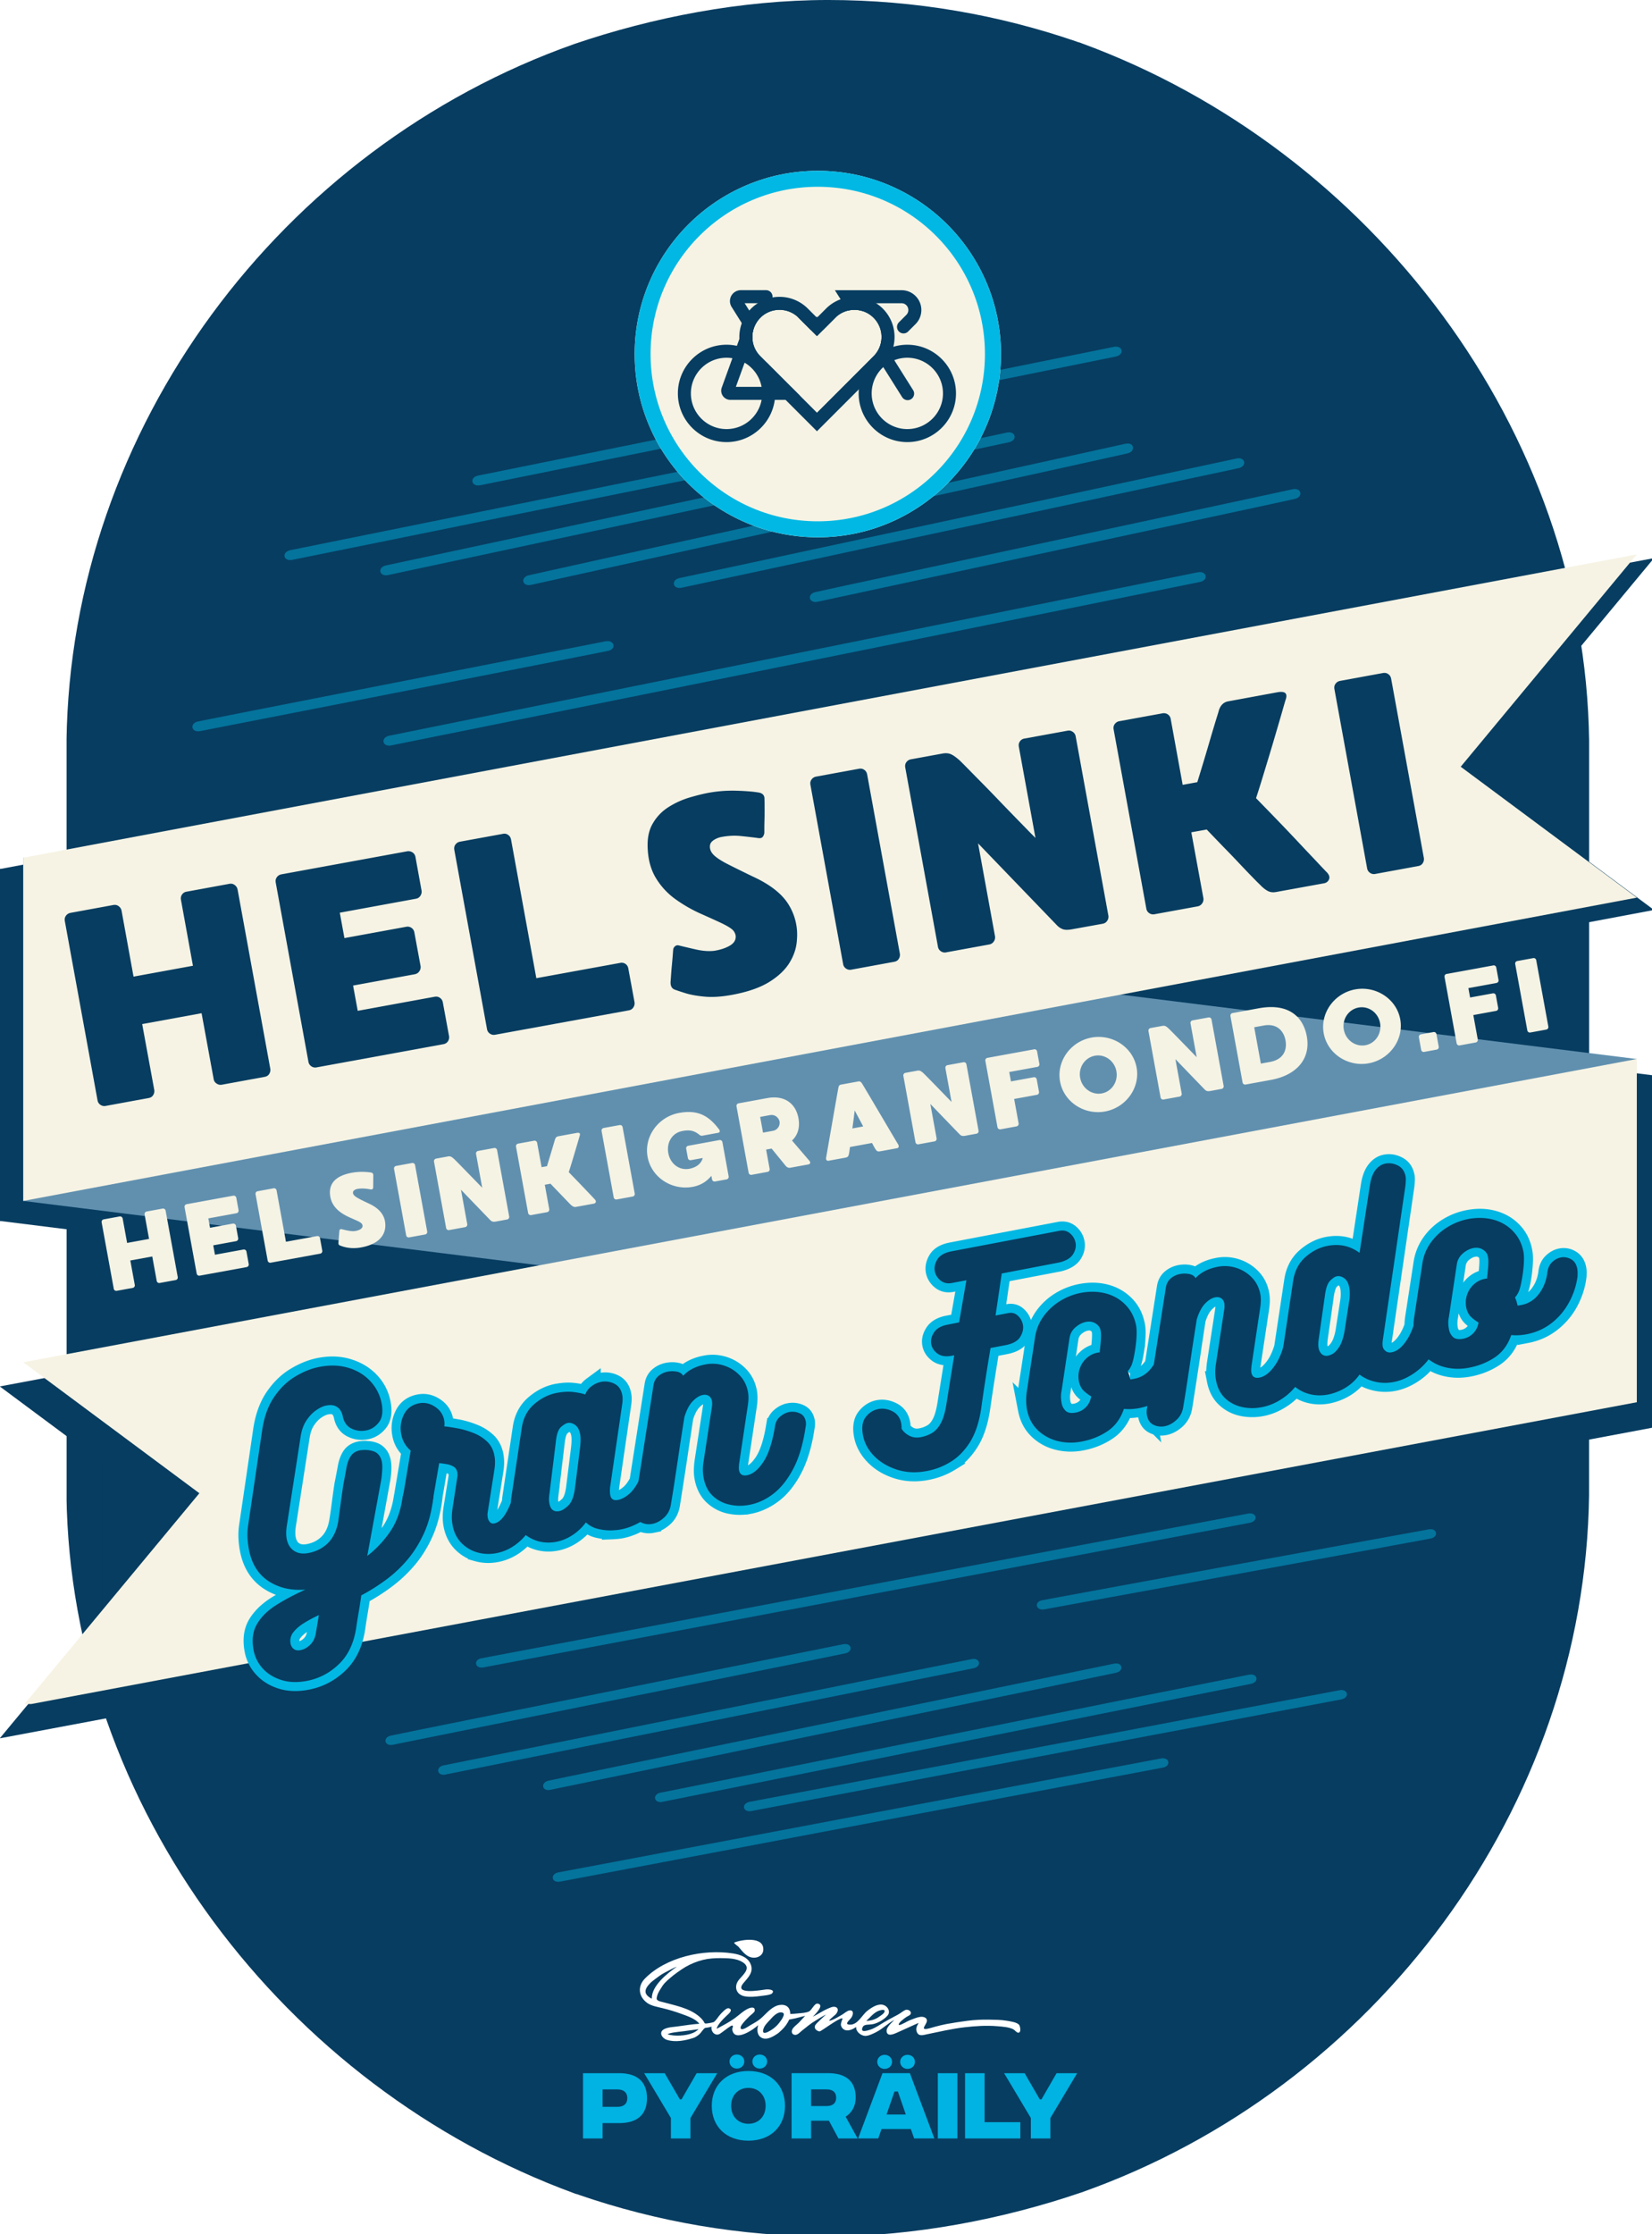 <?xml version="1.0" encoding="UTF-8"?> <svg xmlns="http://www.w3.org/2000/svg" width="50" height="67.584" preserveAspectRatio="xMidYMid" version="1.0" viewBox="0 0 37.499 50.689"><defs><clipPath id="b"><path d="m83.316 29.91h214.68v156.57h-214.68z"></path></clipPath><clipPath id="c"><path d="m154.91 36.109c10.969-3.742 23.52-6.2 35.797-6.2 12.281 0 24.098 2.106 34.988 5.849 0.234 0.117 0.465 0.117 0.695 0.234 40.895 14.969 71.02 54.504 71.598 98.313v52.172h-214.68v-52.133c0.578-44.082 30.238-83.613 71.598-98.234z"></path></clipPath><clipPath id="d"><path d="m83 185.33h214.98v159.75h-214.98z"></path></clipPath><clipPath id="e"><path d="m226.38 338.88c-10.969 3.742-23.516 6.195-35.797 6.195s-24.098-2.101-34.988-5.847c-0.23-0.117-0.46-0.117-0.695-0.23-40.895-14.974-71.016-54.505-71.598-98.388v-55.28h214.68v55.241c-0.578 44.152-30.238 83.688-71.598 98.31z"></path></clipPath><clipPath id="f"><path d="m88.363 234.82h203.59v31.152h-203.59z"></path></clipPath><clipPath id="g"><path d="m88.098 106.99h203.59v31.152h-203.59z"></path></clipPath><clipPath id="j"><path d="m19 60h90v20h-90z"></path></clipPath><clipPath id="k"><path d="m100.59 166.08-97.316-63.586 64.406-98.574 97.316 63.586z"></path></clipPath><clipPath id="l"><path d="m100.59 166.08-97.316-63.586 64.406-98.574 97.316 63.586z"></path></clipPath><clipPath id="m"><path d="m32 61h90v21h-90z"></path></clipPath><clipPath id="n"><path d="m100.59 166.08-97.316-63.586 64.406-98.574 97.316 63.586z"></path></clipPath><clipPath id="o"><path d="m100.59 166.08-97.316-63.586 64.406-98.574 97.316 63.586z"></path></clipPath><clipPath id="p"><path d="m52 63h87v21h-87z"></path></clipPath><clipPath id="q"><path d="m100.59 166.08-97.316-63.586 64.406-98.574 97.316 63.586z"></path></clipPath><clipPath id="r"><path d="m100.59 166.08-97.316-63.586 64.406-98.574 97.316 63.586z"></path></clipPath><clipPath id="s"><path d="m73 65h82v19h-82z"></path></clipPath><clipPath id="t"><path d="m100.59 166.08-97.316-63.586 64.406-98.574 97.316 63.586z"></path></clipPath><clipPath id="u"><path d="m100.59 166.08-97.316-63.586 64.406-98.574 97.316 63.586z"></path></clipPath><clipPath id="v"><path d="m93 69h70v17h-70z"></path></clipPath><clipPath id="w"><path d="m100.59 166.08-97.316-63.586 64.406-98.574 97.316 63.586z"></path></clipPath><clipPath id="x"><path d="m100.59 166.08-97.316-63.586 64.406-98.574 97.316 63.586z"></path></clipPath><clipPath id="y"><path d="m6 91h60v13h-60z"></path></clipPath><clipPath id="z"><path d="m100.59 166.08-97.316-63.586 64.406-98.574 97.316 63.586z"></path></clipPath><clipPath id="A"><path d="m100.59 166.08-97.316-63.586 64.406-98.574 97.316 63.586z"></path></clipPath><clipPath id="B"><path d="m32 81h117v25h-117z"></path></clipPath><clipPath id="C"><path d="m100.59 166.08-97.316-63.586 64.406-98.574 97.316 63.586z"></path></clipPath><clipPath id="D"><path d="m100.59 166.08-97.316-63.586 64.406-98.574 97.316 63.586z"></path></clipPath><clipPath id="E"><path d="m45 49h93v21h-93z"></path></clipPath><clipPath id="F"><path d="m100.59 166.08-97.316-63.586 64.406-98.574 97.316 63.586z"></path></clipPath><clipPath id="G"><path d="m100.59 166.08-97.316-63.586 64.406-98.574 97.316 63.586z"></path></clipPath><clipPath id="i"><path d="m0 0h167v166h-167z"></path></clipPath><clipPath id="H"><path d="m73.812 152h233.25v80h-233.25z"></path></clipPath><clipPath id="I"><path d="m73.812 181h233.25v94h-233.25z"></path></clipPath><clipPath id="J"><path d="m73.812 108.57h233.25v93.434h-233.25z"></path></clipPath><clipPath id="K"><path d="m77.129 150h227.87v78h-227.87z"></path></clipPath><clipPath id="L"><path d="m77.129 179h227.87v91.047h-227.87z"></path></clipPath><clipPath id="M"><path d="m77.129 108.05h227.87v91.953h-227.87z"></path></clipPath><clipPath id="P"><path d="m54 83h86v18h-86z"></path></clipPath><clipPath id="Q"><path d="m63.777 0.535 91.512 61.488-61.906 92.133-91.512-61.488z"></path></clipPath><clipPath id="R"><path d="m63.777 0.535 91.512 61.488-61.906 92.133-91.512-61.488z"></path></clipPath><clipPath id="S"><path d="m42 80h86v19h-86z"></path></clipPath><clipPath id="T"><path d="m63.777 0.535 91.512 61.488-61.906 92.133-91.512-61.488z"></path></clipPath><clipPath id="U"><path d="m63.777 0.535 91.512 61.488-61.906 92.133-91.512-61.488z"></path></clipPath><clipPath id="V"><path d="m26 79h83v19h-83z"></path></clipPath><clipPath id="W"><path d="m63.777 0.535 91.512 61.488-61.906 92.133-91.512-61.488z"></path></clipPath><clipPath id="X"><path d="m63.777 0.535 91.512 61.488-61.906 92.133-91.512-61.488z"></path></clipPath><clipPath id="Y"><path d="m11 78h77v18h-77z"></path></clipPath><clipPath id="Z"><path d="m63.777 0.535 91.512 61.488-61.906 92.133-91.512-61.488z"></path></clipPath><clipPath id="aa"><path d="m63.777 0.535 91.512 61.488-61.906 92.133-91.512-61.488z"></path></clipPath><clipPath id="ab"><path d="m4 76h66v15h-66z"></path></clipPath><clipPath id="ac"><path d="m63.777 0.535 91.512 61.488-61.906 92.133-91.512-61.488z"></path></clipPath><clipPath id="ad"><path d="m63.777 0.535 91.512 61.488-61.906 92.133-91.512-61.488z"></path></clipPath><clipPath id="ae"><path d="m96 60h57v12h-57z"></path></clipPath><clipPath id="af"><path d="m63.777 0.535 91.512 61.488-61.906 92.133-91.512-61.488z"></path></clipPath><clipPath id="ag"><path d="m63.777 0.535 91.512 61.488-61.906 92.133-91.512-61.488z"></path></clipPath><clipPath id="ah"><path d="m17 58h110v22h-110z"></path></clipPath><clipPath id="ai"><path d="m63.777 0.535 91.512 61.488-61.906 92.133-91.512-61.488z"></path></clipPath><clipPath id="aj"><path d="m63.777 0.535 91.512 61.488-61.906 92.133-91.512-61.488z"></path></clipPath><clipPath id="ak"><path d="m27 92h88v19h-88z"></path></clipPath><clipPath id="al"><path d="m63.777 0.535 91.512 61.488-61.906 92.133-91.512-61.488z"></path></clipPath><clipPath id="am"><path d="m63.777 0.535 91.512 61.488-61.906 92.133-91.512-61.488z"></path></clipPath><clipPath id="O"><path d="m0 0h158v159h-158z"></path></clipPath><clipPath id="an"><path d="m166.93 308.29h0.125v0.063h-0.125z"></path></clipPath><clipPath id="ao"><path d="m167.01 308.32-0.059 0.027 0.059-0.027"></path></clipPath><clipPath id="ap"><path d="m164.12 305h53.676v12.578h-53.676z"></path></clipPath><clipPath id="aq"><path d="m184.18 314.44c-0.473 0.707-0.855 1.14-1.61 1.61-0.39 0.242-1.226 0.683-1.023-0.133 0.14-0.563 0.555-0.938 0.926-1.34 0.387-0.426 1.027-1.184 1.684-1.067 0.535 0.094 0.195 0.586 0.023 0.934m-12.531 1.941c-0.973 0.438-2.703 0.516-3.598 0.196 0.325-0.223 1.446-0.328 2.16-0.41 0.512-0.063 2.204-0.301 2.204-0.301s-0.258 0.289-0.766 0.52m0.523-0.497c8e-3 -4e-3 0.067-0.047 0 0m-6.543-4.426c-0.601-0.367-0.894-0.804-0.52-1.472 0.169-0.297 0.602-0.719 0.602-0.719 0.149-0.144 0.887-0.7 1.204-0.922 0.464-0.332 0.882-0.531 1.44-0.824 0.259-0.133 0.688-0.36 1.005-0.469-1.336 0.934-3.567 2.672-3.531 4.504-0.067-0.031-0.137-0.055-0.2-0.094m31.98 1.899c0.329-0.176 1.348-0.469 0.97 0.172-0.122 0.199-0.626 0.53-0.868 0.687-0.516 0.332-1.184 0.473-1.64 0.473 0.523-0.461 0.898-0.988 1.538-1.332m20.043 1.945c-0.21-0.422-1.347-0.566-1.773-0.637-0.844-0.144-1.664-0.14-2.55-0.156a20.988 20.988 0 0 0-3.012 0.164c-0.989 0.13-1.973 0.278-2.954 0.457-0.53 0.102-1.058 0.235-1.582 0.375-0.593 0.156-1.457 0.477-1.582 0.239-0.078-0.153 0.266-0.56 0.372-0.856 0.226-0.633-0.407-0.836-0.887-0.77-0.512 0.07-0.996 0.301-1.48 0.477-0.376 0.137-1.18 0.68-1.52 0.68-0.25-0.25 0.887-1.028 1.039-1.137 0.223-0.152 0.64-0.258 0.637-0.566-4e-3 -0.344-0.45-0.512-0.72-0.442-0.226 0.063-0.534 0.317-0.827 0.504-0.285 0.184-0.418 0.242-0.672 0.38-0.543 0.292-1.066 0.562-1.598 0.882-0.59 0.351-1.214 0.789-1.867 1.012-0.586 0.199-1.508 0.468-1.105-0.36 0.214-0.441 0.87-0.273 1.515-0.422s1.598-0.687 2.008-1.222c0.406-0.52 0.04-1.223-0.539-1.442-0.797-0.3-1.719 0.328-2.316 0.79-0.786 0.6-1.364 2.038-2.528 1.964-0.781-0.05-0.035-0.594 0.246-0.976 0.293-0.407 0.399-1.125-0.273-1.028-0.313 0.043-0.762 0.45-1.035 0.606-0.45 0.254-0.907 0.547-1.39 0.738-1.087 0.426 0.335-0.586 0.538-0.832 0.598-0.727 0.074-1.238-0.722-0.941a9.457 9.457 0 0 0-1.344 0.648c-0.29 0.156-0.692 0.418-1.203 0.664 0.214-0.21 1.761-1.676 0.687-1.844-0.46-0.07-0.82 0.918-1.222 1.106-0.407 0.191-0.922 0.215-1.528 0.273-0.41 0.043-0.789 0.078-1.113 0.082 0 0 4e-3 -0.156-0.031-0.355-0.204-1.121-1.43-1.067-2.114-0.707-0.965 0.504-1.468 1.316-2.293 1.918-0.367 0.27-0.828 0.515-1.222 0.746-0.18 0.105-0.985 0.687-1.262 0.508-0.441-0.282 0.96-1.567 1.207-1.82 0.172-0.173 0.684-0.52 0.707-0.735 0.066-0.602-0.504-0.484-0.824-0.356-0.735 0.305-1.36 0.942-2.012 1.41-0.816 0.587-1.664 1.016-2.527 1.481 0.05-0.55 1.062-1.539 1.469-1.914 0.21-0.195 0.918-0.766 0.238-0.98-0.352-0.114-1.027 0.691-1.211 0.878-0.262 0.266-0.645 0.958-0.95 1.082-0.105 0.043-0.53 0.125-0.69 0.145-0.32 0.04-0.528 0.11-0.606-0.086-0.11-0.281-0.473-0.656-0.777-0.91-1.372-1.137-3.262-1.488-4.97-1.953-0.456-0.125-1.05-0.192-0.964-0.625 0.098-0.492 0.187-0.66 0.46-1.125 0.552-0.938 0.786-1.09 1.376-1.621 0.574-0.512 1.547-1.207 2.215-1.602a9.584 9.584 0 0 1 2.476-1.004c0.805-0.199 1.7-0.258 2.528-0.246 0.996 8e-3 2.18 0.016 3.05 0.563 1.286 0.8 0.165 1.675-0.484 2.453-0.777 0.926-0.473 2.133 0.809 2.37 0.715 0.13 1.511 0.044 2.23-0.05 0.39-0.055 1.418-0.129 1.625-0.383 0.453-0.55-0.601-0.578-0.945-0.531-0.797 0.113-4.488 0.762-3.113-0.898 0.625-0.754 1.441-1.489 1.058-2.586-0.375-1.063-1.535-1.446-2.547-1.602-4.148-0.648-9.441 0.523-12.41 3.555-1.066 1.097-0.879 2.55 0.34 3.426 0.578 0.414 1.442 0.558 2.145 0.73 0.918 0.219 1.804 0.492 2.687 0.813 0.75 0.269 2.05 0.707 2.508 1.39-1.031 0.059-2.137 0.258-3.2 0.39-0.562 0.071-1.238 0.098-1.753 0.364-0.824 0.426-0.309 1.281 0.363 1.504 1.2 0.394 2.559 0.117 3.723-0.25 0.34-0.106 0.547-0.27 0.82-0.484 0.309-0.239 0.668-0.915 0.91-0.95 0.285-0.043 0.407-0.039 0.867-0.172-0.097 0.457 0.184 1.024 0.668 1.114 0.399 0.074 0.633-0.211 0.934-0.406 0.188-0.122 1.14-0.907 1.313-0.86 0.246 0.067-0.04 0.305 0.011 0.602 0.313 1.84 3.094-0.121 3.653-0.664-0.196 0.59-0.2 1.468 0.515 1.804 0.746 0.356 1.653-0.238 2.192-0.59 0.171-0.109 0.472-0.398 0.62-0.539a4.67 4.67 0 0 0 1.04-1.453s0.539-0.101 0.863-0.175c0.484-0.114 0.899-0.227 1.383-0.352-0.305 0.309-0.574 0.648-0.883 0.953-0.27 0.274-0.766 0.617-0.93 0.965-0.144 0.3-0.074 0.719 0.368 0.762 0.382 0.043 0.718-0.371 0.996-0.594 0.636-0.512 1.285-1.05 1.976-1.45 0.176-0.1 1.188-0.765 1.434-0.8-0.11 0.016-1.125 1.016-1.215 1.105-0.21 0.223-0.473 0.438-0.363 0.786 0.07 0.242 0.465 0.488 0.68 0.457 0.257-0.036 2.574-1.82 3.144-1.836 0.05-4e-3 0.07 0.05 0.05 0.097-0.1 0.239-0.234 0.649-0.218 0.817a0.922 0.922 0 0 0 0.57 0.73c0.54 0.192 1.168-0.129 1.582-0.422-0.05 0.637 0.637 1.211 1.243 1.254 0.48 0.032 1.207-0.336 1.636-0.558 0.875-0.457 1.649-1.242 2.504-1.688-0.43 0.453-1.332 1.176-1.027 1.828 0.27 0.578 1.277 8e-3 1.781-0.207 0.687-0.297 2.55-1.168 2.672-1.199-0.223 0.426-0.445 0.738-0.262 1.246 0.258 0.703 0.895 0.465 1.492 0.34 1.73-0.355 3.473-0.77 5.23-0.973 1.536-0.175 3.087-0.285 4.63-0.152 0.715 0.059 1.617 0.106 2.265 0.438 0.192 0.097 0.477 0.48 0.688 0.476 0.445-8e-3 0.293-0.762 0.168-1.043"></path></clipPath><clipPath id="ar"><path d="m177.4 303.24h4.176v2.555h-4.176z"></path></clipPath><clipPath id="as"><path d="m178.04 304.24c0.633 0.723 1.219 1.621 2.332 1.547 0.582-0.04 1.137-0.438 1.18-1.05 0.148-2.017-3.075-1.509-4.106-1.075-0.058 0.121 0.535 0.508 0.594 0.578"></path></clipPath><clipPath id="at"><path d="m156.1 322.05h9.066v9.227h-9.066z"></path></clipPath><clipPath id="au"><path d="m161 326.81h-2.113v-2.453h2.113c0.844 0 1.379 0.414 1.379 1.226 0 0.82-0.535 1.227-1.379 1.227m0.219-4.742h-5.086v9.203h2.754v-2.168h2.344c2.476 0 3.921-1.129 3.921-3.516 0-2.378-1.445-3.52-3.933-3.52"></path></clipPath><clipPath id="av"><path d="m164.74 322.05h10.359v9.227h-10.359z"></path></clipPath><clipPath id="aw"><path d="m172.15 322.07-2.125 3.684h-0.238l-2.14-3.684h-2.891l3.769 6.313v2.89h2.75v-2.879l3.777-6.324z"></path></clipPath><clipPath id="ax"><path d="m174.23 321.73h10.418v9.875h-10.418z"></path></clipPath><clipPath id="ay"><path d="m179.45 329.2c-1.348 0-2.434-0.953-2.434-2.531s1.086-2.531 2.434-2.531c1.344 0 2.43 0.953 2.43 2.53 0 1.579-1.086 2.532-2.43 2.532m0-7.441c-3.113 0-5.164 1.984-5.164 4.91s2.05 4.91 5.164 4.91c3.11 0 5.16-1.984 5.16-4.91s-2.05-4.91-5.16-4.91"></path></clipPath><clipPath id="az"><path d="m176.77 319.41h2.102v2.05h-2.102z"></path></clipPath><clipPath id="aA"><path d="m178.87 320.42c0-0.566-0.473-0.984-1.043-0.984s-1.04 0.418-1.04 0.984c0 0.582 0.47 1 1.04 1s1.043-0.418 1.043-1"></path></clipPath><clipPath id="aB"><path d="m180 319.41h2.113v2.05h-2.113z"></path></clipPath><clipPath id="aC"><path d="m182.09 320.42c0-0.566-0.469-0.984-1.04-0.984-0.558 0-1.038 0.418-1.038 0.984 0 0.582 0.48 1 1.039 1 0.57 0 1.039-0.418 1.039-1"></path></clipPath><clipPath id="aD"><path d="m185.52 322.05h9.39v9.227h-9.39z"></path></clipPath><clipPath id="aE"><path d="m190.48 326.7h-2.191v-2.348h2.191c0.875 0 1.348 0.414 1.348 1.172s-0.473 1.176-1.348 1.176m4.098-1.195c0-2.324-1.391-3.442-3.922-3.442h-5.118v9.204h2.75v-2.497h2.52l1.34 2.497h2.703l-1.688-3.067c0.832-0.539 1.414-1.437 1.414-2.695"></path></clipPath><clipPath id="aF"><path d="m197.61 319.46h2.106v2.05h-2.106z"></path></clipPath><clipPath id="aG"><path d="m198.66 319.48c-0.57 0-1.04 0.414-1.04 0.988 0 0.578 0.47 0.996 1.04 0.996s1.043-0.418 1.043-0.996c0-0.57-0.473-0.988-1.043-0.988"></path></clipPath><clipPath id="aH"><path d="m200.84 319.46h2.106v2.05h-2.106z"></path></clipPath><clipPath id="aI"><path d="m201.89 319.48c-0.559 0-1.04 0.414-1.04 0.988 0 0.578 0.481 0.996 1.04 0.996 0.57 0 1.04-0.418 1.04-0.996 0-0.57-0.47-0.988-1.04-0.988"></path></clipPath><clipPath id="aJ"><path d="m194.91 322.05h10.793v9.227h-10.793z"></path></clipPath><clipPath id="aK"><path d="m198.93 327.89 1.117-3.242h0.48l1.118 3.242zm-0.57-5.828-3.442 9.203h2.84l0.461-1.324h4.14l0.462 1.324h2.847l-3.453-9.203z"></path></clipPath><clipPath id="aL"><path d="m206.16 322.07h2.754v9.203h-2.754z"></path></clipPath><clipPath id="aM"><path d="m210 322.07h2.75v6.902h-2.75zm0 6.902h7.79v2.301h-7.79z"></path></clipPath><clipPath id="aN"><path d="m215.47 322.05h10.363v9.227h-10.363z"></path></clipPath><clipPath id="aO"><path d="m222.9 322.07-2.125 3.684h-0.242l-2.137-3.684h-2.89l3.769 6.313v2.89h2.75v-2.879l3.777-6.324z"></path></clipPath><clipPath id="aQ"><path d="m163.41 53.98h51.656v51.652h-51.656z"></path></clipPath><clipPath id="aR"><path d="m189.24 53.98c-14.266 0-25.828 11.562-25.828 25.828 0 14.262 11.562 25.824 25.828 25.824 14.262 0 25.828-11.562 25.828-25.824 0-14.266-11.566-25.828-25.828-25.828z"></path></clipPath><clipPath id="aS"><path d="m163.41 53.98h51.645v51.645h-51.645z"></path></clipPath><clipPath id="aT"><path d="m189.24 53.98c-14.262 0-25.824 11.559-25.824 25.82s11.562 25.824 25.824 25.824c14.258 0 25.82-11.562 25.82-25.824s-11.562-25.82-25.82-25.82z"></path></clipPath><clipPath id="aU"><path d="m-212.19 480.42h595.28v-841.89h-595.28z"></path></clipPath><clipPath id="aV"><path d="m-383.08 480.42h595.28v-841.89h-595.28z"></path></clipPath><clipPath id="aW"><path d="m-388.55 443.66h595.28v-841.89h-595.28z"></path></clipPath><clipPath id="aX"><path d="m-390.87 381.2h595.28v-841.89h-595.28z"></path></clipPath><clipPath id="aY"><path d="m-249.51 361.47h595.28v-841.89h-595.28z"></path></clipPath><clipPath id="aZ"><path d="m-281.29 448.79h595.28v-841.89h-595.28z"></path></clipPath><clipPath id="ba"><path d="m-273.03 440.53h595.28v-841.89h-595.28z"></path></clipPath><clipPath id="bb"><path d="m-352.76 409.89h595.28v-841.89h-595.28z"></path></clipPath><clipPath id="bc"><path d="m-352.76 409.89h595.28v-841.89h-595.28z"></path></clipPath><filter id="a" x="0" y="0" width="1" height="1"><feColorMatrix color-interpolation-filters="sRGB" values="0 0 0 0 1 0 0 0 0 1 0 0 0 0 1 0 0 0 1 0"></feColorMatrix></filter><filter id="aP" x="-.007" y="-.138" width="1.014" height="1.276" color-interpolation-filters="sRGB"><feFlood flood-opacity=".333" result="flood"></feFlood><feGaussianBlur in="SourceGraphic" result="blur" stdDeviation=".5"></feGaussianBlur><feOffset in="blur" result="offset"></feOffset><feComposite in="flood" in2="offset" operator="in" result="comp1"></feComposite><feComposite in="SourceGraphic" in2="comp1" result="comp2"></feComposite></filter><mask id="h"><g filter="url(#a)"><path d="m-37.5-37.5h450v450h-450z" fill-opacity=".45"></path></g></mask><mask id="N"><g filter="url(#a)"><path d="m-37.5-37.5h450v450h-450z" fill-opacity=".45"></path></g></mask></defs><g transform="matrix(.161 0 0 .161 -.006 0)"><g transform="translate(-73.898,-29.91)" clip-path="url(#b)"><g clip-path="url(#c)"><path d="m83.316 29.91h214.67v156.57h-214.67z" fill="#073d61"></path></g></g><g transform="translate(-73.898,-29.91)" clip-path="url(#d)"><g clip-path="url(#e)"><path d="m297.98 345.08h-214.66v-159.75h214.66z" fill="#073d61"></path></g></g><g transform="translate(-73.898,-29.91)" clip-path="url(#f)"><path d="m88.363 234.82h203.61v31.152h-203.61z" fill="#073d61"></path></g><g transform="translate(-73.898,-29.91)" clip-path="url(#g)"><path d="m88.098 106.99h203.61v31.152h-203.61z" fill="#073d61"></path></g><g transform="translate(-73.898,-29.91)" mask="url(#h)"><g transform="translate(95,29)" clip-path="url(#i)"><g clip-path="url(#j)"><g clip-path="url(#k)"><g clip-path="url(#l)"><path d="m20.156 79.801c9.86-1.984 19.699-3.988 29.578-5.996 15.75-3.18 31.473-6.375 47.219-9.555 3.644-0.742 7.273-1.465 10.914-2.207 1.285-0.27 1-1.633-0.285-1.363-9.863 1.988-19.703 3.988-29.578 6-15.75 3.18-31.473 6.375-47.223 9.555-3.64 0.742-7.27 1.46-10.914 2.207-1.281 0.27-0.996 1.629 0.289 1.359z" fill="#01b8e4"></path></g></g></g><g clip-path="url(#m)"><g clip-path="url(#n)"><g clip-path="url(#o)"><path d="m33.668 81.945 29.512-6.309c15.695-3.351 31.402-6.726 47.094-10.074 3.633-0.785 7.254-1.543 10.887-2.324 1.285-0.27 0.977-1.648-0.285-1.363a78758 78758 0 0 1-29.516 6.308c-15.691 3.352-31.398 6.727-47.09 10.078-3.633 0.782-7.254 1.54-10.887 2.325-1.285 0.27-1 1.629 0.285 1.36z" fill="#01b8e4"></path></g></g></g><g clip-path="url(#p)"><g clip-path="url(#q)"><g clip-path="url(#r)"><path d="m53.824 83.328c9.457-2.086 18.953-4.176 28.406-6.262 15.094-3.304 30.176-6.652 45.27-9.957 3.453-0.765 6.91-1.53 10.363-2.297 1.262-0.28 0.992-1.668-0.285-1.359-9.453 2.082-18.95 4.176-28.406 6.258-15.094 3.308-30.176 6.652-45.266 9.957l-10.367 2.297c-1.285 0.27-1.016 1.656 0.285 1.363z" fill="#01b8e4"></path></g></g></g><g clip-path="url(#s)"><g clip-path="url(#t)"><g clip-path="url(#u)"><path d="m75.055 83.73c8.867-1.898 17.73-3.797 26.574-5.71 14.059-3.009 28.113-6.016 42.148-9.04 3.246-0.703 6.516-1.387 9.758-2.09 1.285-0.27 0.976-1.644-0.285-1.36-8.864 1.9-17.73 3.798-26.57 5.712a30387 30387 0 0 0-42.148 9.039c-3.246 0.703-6.516 1.387-9.762 2.086-1.281 0.27-0.996 1.633 0.285 1.363z" fill="#01b8e4"></path></g></g></g><g clip-path="url(#v)"><g clip-path="url(#w)"><g clip-path="url(#x)"><path d="m94.223 85.707c19.652-4.223 39.281-8.46 58.934-12.684 2.777-0.602 5.543-1.18 8.297-1.797 1.285-0.27 0.976-1.648-0.285-1.363-19.652 4.223-39.281 8.457-58.938 12.68-2.778 0.601-5.54 1.183-8.297 1.8-1.266 0.247-0.996 1.633 0.289 1.364z" fill="#01b8e4"></path></g></g></g><g clip-path="url(#y)"><g clip-path="url(#z)"><g clip-path="url(#A)"><path d="m64.309 91.285c-16.762 3.293-33.48 6.574-50.242 9.863-2.398 0.485-4.781 0.942-7.176 1.426-1.27 0.246-1 1.629 0.285 1.36a20339 20339 0 0 0 50.242-9.864c2.399-0.48 4.778-0.937 7.176-1.422 1.293-0.23 1.008-1.594-0.285-1.363z" fill="#01b8e4"></path></g></g></g><g clip-path="url(#B)"><g clip-path="url(#C)"><g clip-path="url(#D)"><path d="m147.82 81.559c-12.805 2.586-25.648 5.176-38.457 7.758-20.48 4.152-40.93 8.258-61.371 12.398-4.715 0.949-9.45 1.922-14.168 2.87-1.281 0.27-0.996 1.63 0.285 1.364 12.81-2.586 25.652-5.176 38.457-7.758 20.465-4.129 40.906-8.273 61.371-12.402 4.719-0.945 9.45-1.918 14.168-2.867 1.27-0.246 0.985-1.61-0.285-1.363z" fill="#01b8e4"></path></g></g></g><g clip-path="url(#E)"><g clip-path="url(#F)"><g clip-path="url(#G)"><path d="m46.637 69.293c10.055-2.027 20.129-4.078 30.188-6.106 16.113-3.277 32.25-6.539 48.348-9.789 3.684-0.754 7.387-1.488 11.07-2.242 1.285-0.27 0.996-1.629-0.285-1.36-10.06 2.028-20.133 4.079-30.188 6.106-16.113 3.274-32.25 6.536-48.352 9.79-3.68 0.753-7.387 1.488-11.066 2.238-1.27 0.246-0.985 1.61 0.285 1.363z" fill="#01b8e4"></path></g></g></g></g></g><g transform="translate(-73.898,-29.91)" clip-path="url(#H)"><path d="m73.898 152.38 233.24 29.086v49.586l-233.24-29.086v-49.586" fill="#073d61"></path></g><g transform="translate(-73.898,-29.91)" clip-path="url(#I)"><path d="m73.898 225.29 233.24-43.816v49.586l-233.24 43.82 25.457-30.676-25.457-18.914" fill="#073d61"></path></g><g transform="translate(-73.898,-29.91)" clip-path="url(#J)"><path d="m73.898 152.38 233.24-43.82-25.453 30.672 25.453 18.914-233.24 43.82v-49.586" fill="#073d61"></path></g><g transform="translate(-73.898,-29.91)" clip-path="url(#K)"><path d="m77.211 150.78 227.5 28.371v48.367l-227.5-28.371v-48.367" fill="#6190af"></path></g><g transform="translate(-73.898,-29.91)" clip-path="url(#L)"><path d="m77.211 221.89 227.5-42.742v48.367l-227.5 42.742 24.828-29.918-24.828-18.449" fill="#f6f3e4"></path></g><g transform="translate(-73.898,-29.91)" clip-path="url(#M)"><path d="m77.211 150.78 227.5-42.742-24.828 29.922 24.828 18.445-227.5 42.742v-48.367" fill="#f6f3e4"></path></g><g transform="translate(-73.898,-29.91)" mask="url(#N)"><g transform="translate(124,185)" clip-path="url(#O)"><g clip-path="url(#P)"><g clip-path="url(#Q)"><g clip-path="url(#R)"><path d="m138.79 83.102c-9.352 1.758-18.68 3.531-28.047 5.313-14.93 2.816-29.84 5.644-44.77 8.46-3.453 0.657-6.895 1.293-10.348 1.953-1.219 0.239-0.965 1.532 0.254 1.294 9.352-1.762 18.68-3.536 28.047-5.313 14.93-2.816 29.836-5.644 44.77-8.46 3.453-0.661 6.89-1.294 10.348-1.954 1.215-0.238 0.96-1.531-0.254-1.293z" fill="#01b8e4"></path></g></g></g><g clip-path="url(#S)"><g clip-path="url(#T)"><g clip-path="url(#U)"><path d="m126.04 80.91c-9.328 1.867-18.656 3.738-27.984 5.606-14.883 2.98-29.777 5.976-44.656 8.956-3.445 0.696-6.879 1.368-10.324 2.063-1.219 0.238-0.941 1.547 0.254 1.293 9.328-1.871 18.656-3.738 27.988-5.61 14.879-2.976 29.773-5.976 44.652-8.952 3.445-0.696 6.879-1.368 10.324-2.063 1.219-0.242 0.965-1.531-0.254-1.293z" fill="#01b8e4"></path></g></g></g><g clip-path="url(#V)"><g clip-path="url(#W)"><g clip-path="url(#X)"><path d="m106.99 79.359-26.941 5.574c-14.312 2.942-28.613 5.922-42.926 8.863-3.277 0.68-6.555 1.364-9.832 2.043-1.195 0.254-0.957 1.57 0.254 1.294l26.94-5.575c14.31-2.941 28.614-5.922 42.927-8.863 3.277-0.684 6.555-1.363 9.832-2.047 1.215-0.238 0.976-1.55-0.254-1.289z" fill="#01b8e4"></path></g></g></g><g clip-path="url(#Y)"><g clip-path="url(#Z)"><g clip-path="url(#aa)"><path d="m86.918 78.719c-8.406 1.688-16.812 3.375-25.199 5.078a29094 29094 0 0 0-39.965 8.035c-3.078 0.621-6.18 1.23-9.254 1.856-1.219 0.238-0.945 1.543 0.25 1.289 8.41-1.688 16.816-3.375 25.2-5.078 13.327-2.672 26.66-5.348 39.968-8.035 3.074-0.621 6.176-1.23 9.254-1.856 1.219-0.238 0.965-1.527-0.254-1.289z" fill="#01b8e4"></path></g></g></g><g clip-path="url(#ab)"><g clip-path="url(#ac)"><g clip-path="url(#ad)"><path d="m68.82 76.617c-18.637 3.754-37.25 7.52-55.887 11.273-2.637 0.535-5.258 1.05-7.867 1.602-1.219 0.238-0.946 1.543 0.25 1.293 18.637-3.755 37.254-7.525 55.887-11.273 2.636-0.54 5.258-1.051 7.87-1.602 1.204-0.219 0.966-1.531-0.253-1.293z" fill="#01b8e4"></path></g></g></g><g clip-path="url(#ae)"><g clip-path="url(#af)"><g clip-path="url(#ag)"><path d="m97.172 71.703c15.891-2.906 31.742-5.805 47.633-8.715 2.273-0.426 4.531-0.832 6.805-1.258 1.203-0.214 0.965-1.53-0.254-1.293a22176 22176 0 0 0-47.633 8.715c-2.27 0.43-4.531 0.832-6.805 1.262-1.223 0.2-0.969 1.492 0.254 1.289z" fill="#01b8e4"></path></g></g></g><g clip-path="url(#ah)"><g clip-path="url(#ai)"><g clip-path="url(#aj)"><path d="m18.086 79.883c12.141-2.285 24.32-4.578 36.461-6.867 19.418-3.676 38.805-7.305 58.188-10.977 4.473-0.84 8.957-1.7 13.43-2.54 1.219-0.238 0.965-1.53-0.25-1.292-12.141 2.289-24.32 4.582-36.461 6.867-19.402 3.656-38.785 7.324-58.188 10.98-4.473 0.836-8.96 1.7-13.434 2.539-1.203 0.215-0.95 1.508 0.254 1.29z" fill="#01b8e4"></path></g></g></g><g clip-path="url(#ak)"><g clip-path="url(#al)"><g clip-path="url(#am)"><path d="m113.62 92.719c-9.535 1.793-19.086 3.61-28.621 5.402a35909 35909 0 0 1-45.84 8.672c-3.488 0.664-7.004 1.317-10.496 1.98-1.215 0.243-0.96 1.532 0.254 1.294 9.535-1.793 19.086-3.61 28.62-5.406 15.278-2.903 30.579-5.79 45.84-8.669 3.493-0.667 7.005-1.316 10.497-1.984 1.203-0.215 0.95-1.508-0.254-1.289z" fill="#01b8e4"></path></g></g></g></g></g><g transform="translate(-73.898,-29.91)" clip-path="url(#an)"><g clip-path="url(#ao)"><path d="m163.31 302.43h55.297v15.961h-55.297z" fill="#ffffff"></path></g></g><g transform="translate(-73.898,-29.91)" clip-path="url(#ap)"><g clip-path="url(#aq)"><path d="m163.31 302.43h55.297v15.961h-55.297z" fill="#ffffff"></path></g></g><g transform="translate(-73.898,-29.91)" clip-path="url(#ar)"><g clip-path="url(#as)"><path d="m163.31 302.43h55.297v15.961h-55.297z" fill="#ffffff"></path></g></g><g transform="translate(-73.898,-29.91)" clip-path="url(#at)"><g clip-path="url(#au)"><path d="m155.29 318.6h71.348v13.816h-71.348z" fill="#00b3e3"></path></g></g><g transform="translate(-73.898,-29.91)" clip-path="url(#av)"><g clip-path="url(#aw)"><path d="m155.29 318.6h71.348v13.816h-71.348z" fill="#00b3e3"></path></g></g><g transform="translate(-73.898,-29.91)" clip-path="url(#ax)"><g clip-path="url(#ay)"><path d="m155.29 318.6h71.348v13.816h-71.348z" fill="#00b3e3"></path></g></g><g transform="translate(-73.898,-29.91)" clip-path="url(#az)"><g clip-path="url(#aA)"><path d="m155.29 318.6h71.348v13.816h-71.348z" fill="#00b3e3"></path></g></g><g transform="translate(-73.898,-29.91)" clip-path="url(#aB)"><g clip-path="url(#aC)"><path d="m155.29 318.6h71.348v13.816h-71.348z" fill="#00b3e3"></path></g></g><g transform="translate(-73.898,-29.91)" clip-path="url(#aD)"><g clip-path="url(#aE)"><path d="m155.29 318.6h71.348v13.816h-71.348z" fill="#00b3e3"></path></g></g><g transform="translate(-73.898,-29.91)" clip-path="url(#aF)"><g clip-path="url(#aG)"><path d="m155.29 318.6h71.348v13.816h-71.348z" fill="#00b3e3"></path></g></g><g transform="translate(-73.898,-29.91)" clip-path="url(#aH)"><g clip-path="url(#aI)"><path d="m155.29 318.6h71.348v13.816h-71.348z" fill="#00b3e3"></path></g></g><g transform="translate(-73.898,-29.91)" clip-path="url(#aJ)"><g clip-path="url(#aK)"><path d="m155.29 318.6h71.348v13.816h-71.348z" fill="#00b3e3"></path></g></g><g transform="translate(-73.898,-29.91)" clip-path="url(#aL)"><path d="m155.29 318.6h71.348v13.816h-71.348z" fill="#00b3e3"></path></g><g transform="translate(-73.898,-29.91)" clip-path="url(#aM)"><path d="m155.29 318.6h71.348v13.816h-71.348z" fill="#00b3e3"></path></g><g transform="translate(-73.898,-29.91)" clip-path="url(#aN)"><g clip-path="url(#aO)"><path d="m155.29 318.6h71.348v13.816h-71.348z" fill="#00b3e3"></path></g></g><g fill="#073d61"><path d="m32.376 124.55c0.29-0.05 0.54 8e-3 0.75 0.172a1 1 0 0 1 0.406 0.64l4.61 25.25a1.04 1.04 0 0 1-0.157 0.735c-0.136 0.219-0.351 0.355-0.64 0.406l-6.047 1.11a0.977 0.977 0 0 1-0.734-0.172 0.89 0.89 0 0 1-0.407-0.625l-1.703-9.282-8.375 1.532 1.703 9.28a1.04 1.04 0 0 1-0.156 0.735c-0.137 0.219-0.352 0.356-0.64 0.406l-6.048 1.11a0.946 0.946 0 0 1-0.75-0.156 0.936 0.936 0 0 1-0.406-0.641l-4.61-25.25c-0.05-0.29 0-0.54 0.157-0.75a1 1 0 0 1 0.64-0.406l6.048-1.11c0.289-0.05 0.539 8e-3 0.75 0.172a1 1 0 0 1 0.406 0.64l1.687 9.282 8.375-1.531-1.687-9.281c-0.055-0.29 0-0.547 0.156-0.766s0.363-0.348 0.625-0.39zm28.938 15.914c0.29-0.05 0.54 0 0.75 0.156 0.219 0.149 0.352 0.36 0.406 0.64l0.875 4.75a1.04 1.04 0 0 1-0.156 0.735 0.956 0.956 0 0 1-0.656 0.406l-17.86 3.266a0.946 0.946 0 0 1-0.75-0.156 0.936 0.936 0 0 1-0.405-0.64l-4.61-25.25c-0.05-0.29 0-0.54 0.156-0.75a1 1 0 0 1 0.641-0.407l17.75-3.25c0.258-0.04 0.504 0.012 0.734 0.156a0.96 0.96 0 0 1 0.422 0.656l0.86 4.735c0.039 0.25-0.016 0.496-0.172 0.734a0.898 0.898 0 0 1-0.625 0.407l-10.734 1.968 0.656 3.578 8.703-1.593a0.963 0.963 0 0 1 0.734 0.14 0.96 0.96 0 0 1 0.422 0.656l0.875 4.735a0.994 0.994 0 0 1-0.172 0.734 0.963 0.963 0 0 1-0.64 0.422l-8.703 1.594 0.656 3.562zm26.165-4.772a0.946 0.946 0 0 1 1.14 0.781l0.876 4.75a1.04 1.04 0 0 1-0.157 0.735 0.92 0.92 0 0 1-0.64 0.421l-18.844 3.438a0.946 0.946 0 0 1-0.75-0.156 0.936 0.936 0 0 1-0.406-0.64l-4.61-25.25c-0.05-0.29 0-0.54 0.156-0.75a1 1 0 0 1 0.641-0.407l6.078-1.11a0.88 0.88 0 0 1 0.719 0.157c0.219 0.148 0.351 0.367 0.406 0.656l3.563 19.531zm18.759-12.14c2.414 1.117 4.082 2.434 5 3.953a8.024 8.024 0 0 1 1.156 4.922c-0.054 1.105-0.398 2.18-1.031 3.219-0.625 1.031-1.602 1.953-2.922 2.765-1.324 0.805-3.078 1.403-5.265 1.797-1.368 0.25-2.59 0.336-3.672 0.25-1.086-0.093-1.996-0.25-2.735-0.468-0.73-0.227-1.281-0.41-1.656-0.547-0.387-0.176-0.562-0.54-0.531-1.094 8e-3 -0.125 0.031-0.414 0.062-0.875 0.032-0.457 0.07-0.957 0.125-1.5 0.051-0.55 0.094-1.035 0.125-1.453 0.032-0.426 0.051-0.676 0.063-0.75 0.02-0.145 0.101-0.285 0.25-0.422a0.575 0.575 0 0 1 0.562-0.11c0.813 0.2 1.656 0.399 2.531 0.594 0.883 0.188 1.696 0.242 2.438 0.157 0.894-0.145 1.64-0.395 2.234-0.75 0.594-0.364 0.852-0.833 0.782-1.407a1.503 1.503 0 0 0-0.594-0.937c-0.324-0.25-0.828-0.535-1.516-0.86-0.687-0.32-1.633-0.75-2.828-1.28a20.45 20.45 0 0 1-3.515-2.016 10.033 10.033 0 0 1-2.72-2.891c-0.718-1.133-1.124-2.5-1.218-4.094-0.102-1.476 0.125-2.703 0.687-3.672a6.63 6.63 0 0 1 2.235-2.343 11.971 11.971 0 0 1 2.89-1.329c1.008-0.3 1.899-0.523 2.672-0.671a18.968 18.968 0 0 1 4-0.313c1.313 0.043 2.313 0.121 3 0.234 0.688 0.075 1.008 0.403 0.97 0.985 7e-3 0.117 0.015 0.402 0.015 0.86 8e-3 0.448 8e-3 0.945 0 1.484-0.012 0.53-0.024 1.023-0.032 1.468v0.844a1.06 1.06 0 0 1-0.234 0.64c-0.137 0.169-0.39 0.216-0.766 0.141-0.699-0.093-1.468-0.18-2.312-0.265-0.844-0.094-1.746-0.051-2.703 0.125-0.367 0.062-0.719 0.199-1.063 0.406-0.336 0.211-0.527 0.453-0.578 0.734-0.074 0.461 0.063 0.887 0.407 1.282 0.351 0.398 0.992 0.84 1.921 1.328 0.938 0.48 2.192 1.101 3.766 1.86zm14.904-15.218c0.29-0.05 0.54 0 0.75 0.156 0.219 0.149 0.352 0.367 0.406 0.657l4.61 25.25a1.04 1.04 0 0 1-0.157 0.734c-0.136 0.219-0.351 0.355-0.64 0.406l-6.047 1.11a0.946 0.946 0 0 1-0.75-0.157 0.936 0.936 0 0 1-0.406-0.64l-4.61-25.25c-0.05-0.29 0-0.54 0.156-0.75a1 1 0 0 1 0.641-0.407zm34.37 21.842-4.328 0.78c-0.574 0.106-1.012 0.102-1.313-0.015a2.225 2.225 0 0 1-0.843-0.578l-11.094-11.516 2.39 13.094a0.994 0.994 0 0 1-0.172 0.734 0.963 0.963 0 0 1-0.64 0.422l-6.078 1.11a0.946 0.946 0 0 1-0.75-0.157 0.936 0.936 0 0 1-0.407-0.64l-4.609-25.25c-0.05-0.29 0-0.54 0.156-0.75a1 1 0 0 1 0.64-0.406l0.266-0.047 4.188-0.766c0.469-0.082 0.863-0.05 1.187 0.094 0.32 0.137 0.739 0.433 1.25 0.89 0.176 0.168 0.555 0.547 1.141 1.141 0.582 0.594 1.273 1.297 2.078 2.11 0.801 0.812 1.633 1.671 2.5 2.578 0.863 0.898 1.672 1.73 2.422 2.5 0.758 0.773 1.367 1.398 1.828 1.875l0.703 0.703-2.343-12.844c-0.055-0.29 0-0.547 0.156-0.766s0.363-0.348 0.625-0.39l6.078-1.11c0.27-0.05 0.515 0 0.734 0.156a0.96 0.96 0 0 1 0.422 0.657l4.61 25.25a0.994 0.994 0 0 1-0.172 0.734 0.934 0.934 0 0 1-0.625 0.406zm31.646-7.198c0.3 0.343 0.383 0.667 0.25 0.968-0.137 0.293-0.371 0.469-0.703 0.531l-6.797 1.235c-0.43 0.074-0.813 0.015-1.156-0.172s-0.703-0.477-1.078-0.875c-0.137-0.125-0.461-0.445-0.97-0.969-0.51-0.52-1.136-1.172-1.874-1.953-0.73-0.781-1.508-1.586-2.328-2.422-0.813-0.844-1.59-1.648-2.328-2.422l-2.172 0.39 1.703 9.282a0.994 0.994 0 0 1-0.172 0.734 0.963 0.963 0 0 1-0.64 0.422l-6.079 1.11a0.946 0.946 0 0 1-0.75-0.156 0.936 0.936 0 0 1-0.406-0.641l-4.61-25.25c-0.05-0.29 0-0.54 0.157-0.75a1 1 0 0 1 0.64-0.406l6.079-1.11c0.27-0.05 0.52-4e-3 0.75 0.14a0.96 0.96 0 0 1 0.422 0.657l1.687 9.281 2.063-0.375a347.4 347.4 0 0 0 1.968-6.562c0.301-1.008 0.551-1.836 0.75-2.485 0.207-0.656 0.317-1.02 0.328-1.093 0.239-0.72 0.672-1.133 1.297-1.25l6.953-1.282c1.094-0.195 1.477 0.157 1.157 1.063-0.043 0.117-0.172 0.558-0.391 1.328-0.219 0.773-0.496 1.719-0.828 2.844a315.74 315.74 0 0 1-1.047 3.531c-0.375 1.242-0.73 2.406-1.063 3.5-0.336 1.094-0.617 1.98-0.843 2.656 0.406 0.418 0.992 1.024 1.765 1.813 0.77 0.793 1.602 1.656 2.5 2.594 0.895 0.937 1.758 1.855 2.594 2.75 0.844 0.886 1.555 1.64 2.14 2.265 0.583 0.617 0.926 0.977 1.032 1.078zm7.864-28.134c0.29-0.05 0.54 0 0.75 0.156 0.219 0.149 0.352 0.367 0.406 0.657l4.61 25.25a1.04 1.04 0 0 1-0.157 0.734c-0.136 0.219-0.351 0.355-0.64 0.406l-6.047 1.11a0.946 0.946 0 0 1-0.75-0.157 0.936 0.936 0 0 1-0.406-0.64l-4.61-25.25c-0.05-0.29 0-0.54 0.156-0.75a1 1 0 0 1 0.641-0.407z"></path></g><path d="m53.844 197.73c0.226 1.195 0.098 2.102-0.383 2.719-0.476 0.613-1.07 0.988-1.781 1.125a3.236 3.236 0 0 1-2.098-0.281c-0.656-0.329-1.062-0.918-1.226-1.766-0.043-0.23-0.141-0.48-0.29-0.746-0.144-0.27-0.378-0.48-0.707-0.633-0.324-0.156-0.765-0.18-1.32-0.07-0.433 0.082-0.902 0.297-1.414 0.644-0.504 0.344-0.96 0.817-1.367 1.418-0.41 0.602-0.684 1.36-0.824 2.27l-1.942 12.48c-0.117 0.758-0.12 1.414-0.015 1.965 0.144 0.761 0.488 1.324 1.035 1.687 0.547 0.356 1.219 0.457 2.023 0.305 1.106-0.211 2.024-0.692 2.762-1.438 0.738-0.75 1.215-1.765 1.426-3.043 0.12-0.734 0.246-1.582 0.367-2.55 0.125-0.965 0.246-1.829 0.363-2.59 0.184-0.918 0.336-1.715 0.461-2.39 0.117-0.68 0.317-1.231 0.59-1.65 0.281-0.425 0.707-0.69 1.281-0.8 0.133-0.027 0.29-0.043 0.469-0.055 0.176-0.012 0.352-8e-3 0.523 0.012 0.672 0.035 1.165 0.2 1.481 0.488 0.316 0.281 0.52 0.664 0.613 1.149 0.059 0.32 0.082 0.683 0.067 1.093-0.012 0.41-0.059 0.86-0.133 1.352l-1.973 10.844a14.987 14.987 0 0 0 3.192-3.39c0.906-1.32 1.503-2.923 1.789-4.817 0.125-0.715 0.379-1.27 0.761-1.664 0.391-0.395 0.817-0.633 1.278-0.723 0.504-0.094 0.984-0.02 1.437 0.23 0.457 0.247 0.738 0.657 0.848 1.227 0.05 0.278 0.055 0.559 0.012 0.852-0.227 1.93-0.665 3.617-1.32 5.07-0.653 1.445-1.45 2.711-2.391 3.797a18.299 18.299 0 0 1-3.047 2.82 27.953 27.953 0 0 1-3.395 2.149c-0.117 0.761-0.242 1.535-0.375 2.324-0.136 0.785-0.261 1.57-0.37 2.355-0.333 2.141-1.145 3.82-2.442 5.047-1.29 1.223-2.785 1.996-4.489 2.32-1.351 0.258-2.558 0.215-3.625-0.12-1.062-0.332-1.933-0.872-2.609-1.614a5.138 5.138 0 0 1-1.305-2.586c-0.277-1.449-0.12-2.672 0.461-3.668 0.586-0.988 1.477-1.863 2.676-2.629 1.203-0.761 2.594-1.511 4.168-2.242-1.992 0.164-3.723-0.238-5.195-1.207-1.469-0.972-2.395-2.457-2.774-4.453a11.256 11.256 0 0 1-0.191-1.648 8.672 8.672 0 0 1 0.105-1.774l1.957-13.336c0.282-1.914 0.852-3.496 1.707-4.738 0.86-1.254 1.864-2.219 3.008-2.894 1.145-0.684 2.278-1.133 3.407-1.348 1.472-0.281 2.824-0.227 4.062 0.16 1.242 0.379 2.273 1.008 3.098 1.887a6.1 6.1 0 0 1 1.574 3.074zm-8.855 29.887a18.31 18.31 0 0 0-2.032 1.074c-0.644 0.403-1.16 0.84-1.543 1.317-0.387 0.48-0.52 1.027-0.402 1.644 0.058 0.305 0.203 0.547 0.433 0.73 0.239 0.18 0.555 0.235 0.95 0.16 0.504-0.097 0.965-0.355 1.386-0.773 0.422-0.41 0.688-0.96 0.793-1.648zm28.125-19.695c0.054-0.559 0.261-0.984 0.609-1.277a2.577 2.577 0 0 1 1.176-0.567 2.766 2.766 0 0 1 1.632 0.18c0.528 0.219 0.844 0.59 0.946 1.117 0.031 0.164 0.027 0.356-4e-3 0.57-0.453 3.118-1.34 5.63-2.656 7.536-1.313 1.902-2.91 3.035-4.797 3.394-0.946 0.18-1.86 0.14-2.746-0.113a4.95 4.95 0 0 1-2.243-1.38c-0.613-0.663-1.015-1.487-1.203-2.476-0.133-0.687-0.133-1.449-8e-3 -2.281l0.723-4.5a2.67 2.67 0 0 0-0.02-0.637c-0.074-0.39-0.25-0.668-0.53-0.828a2.716 2.716 0 0 0-0.981-0.328 10.913 10.913 0 0 0-1.055-0.14l-0.949 5.539c-0.105 0.59-0.355 1.066-0.75 1.433-0.39 0.36-0.828 0.582-1.309 0.676a2.126 2.126 0 0 1-1.379-0.184c-0.437-0.218-0.71-0.613-0.82-1.187a3.095 3.095 0 0 1-0.035-0.778l1.223-7.273a3.817 3.817 0 0 1-1.332-2.285c-0.192-0.985-0.07-1.914 0.36-2.781 0.433-0.868 1.151-1.399 2.163-1.59 0.785-0.149 1.531 8e-3 2.235 0.472 0.71 0.457 1.14 1.09 1.296 1.891 0.06 0.32 0.067 0.617 0.02 0.887 0.508 0.047 1.129 0.14 1.86 0.273 0.726 0.133 1.464 0.348 2.203 0.637a5.968 5.968 0 0 1 1.945 1.18c0.55 0.5 0.902 1.168 1.062 1.996 0.055 0.297 0.086 0.61 0.09 0.933 4e-3 0.32-0.023 0.664-0.074 1.028l-0.961 6.046c-0.04 0.27-0.04 0.528 0.012 0.782 0.043 0.23 0.144 0.433 0.304 0.605a0.629 0.629 0 0 0 0.598 0.192c0.734-0.141 1.402-0.852 2-2.137 0.606-1.281 1.07-2.824 1.395-4.625zm20.128-5.547a2.094 2.094 0 0 1 1.407 0.195c0.437 0.223 0.715 0.637 0.828 1.235 0.055 0.3 0.047 0.691-0.027 1.183-0.07 0.493-0.168 1.09-0.293 1.801-0.383 2.004-0.989 3.614-1.82 4.824-0.829 1.204-1.755 2.114-2.77 2.727-1.012 0.605-2.004 1-2.969 1.184-0.34 0.066-0.816 0.109-1.422 0.132a7.4 7.4 0 0 1-1.863-0.203 3.476 3.476 0 0 1-1.649-0.918 7.99 7.99 0 0 1-1.902 1.778c-0.73 0.48-1.492 0.8-2.297 0.953-1.008 0.191-1.965 0.129-2.863-0.188a5.425 5.425 0 0 1-2.27-1.531 5.096 5.096 0 0 1-1.203-2.465c-0.062-0.328-0.086-0.652-0.074-0.972s0.031-0.645 0.063-0.965l1.472-9.89c0.207-1.419 0.801-2.548 1.782-3.388 0.984-0.843 2.039-1.375 3.168-1.59 0.87-0.164 1.652-0.206 2.347-0.124 0.696 0.078 1.25 0.195 1.657 0.355 0.199-0.484 0.504-0.879 0.918-1.184a3.25 3.25 0 0 1 1.351-0.597 2.856 2.856 0 0 1 1.856 0.254c0.59 0.289 0.957 0.812 1.101 1.57 0.067 0.348 0.07 0.742 0.012 1.176l-1.734 11.906c-0.032 0.437-0.024 0.781 0.023 1.035 0.11 0.578 0.477 0.809 1.094 0.691 0.527-0.101 1.062-0.386 1.605-0.859s1.036-1.18 1.473-2.121c0.441-0.941 0.746-2.16 0.91-3.645 0.078-0.707 0.328-1.253 0.742-1.64s0.864-0.63 1.348-0.719zm-11.44 1.82c0.109-0.925 0.117-1.632 0.023-2.113-0.113-0.601-0.352-1.027-0.711-1.277-0.36-0.254-0.695-0.348-1.016-0.29-0.273 0.055-0.601 0.255-0.976 0.598-0.375 0.344-0.625 1.074-0.742 2.192l-0.883 7.36a5.536 5.536 0 0 0-0.043 0.554c-8e-3 0.207 0.012 0.422 0.055 0.652 0.16 0.856 0.62 1.207 1.378 1.063 0.372-0.07 0.797-0.332 1.282-0.793 0.48-0.461 0.8-1.293 0.953-2.493zm27.495-3.101c0.07-0.606 0.305-1.086 0.704-1.434 0.398-0.351 0.828-0.57 1.289-0.656a2.472 2.472 0 0 1 1.496 0.16c0.469 0.207 0.754 0.586 0.86 1.137 0.046 0.226 0.034 0.508-0.024 0.832-0.356 2.375-0.938 4.332-1.742 5.87-0.801 1.532-1.739 2.704-2.809 3.52-1.074 0.809-2.195 1.325-3.371 1.551a7.048 7.048 0 0 1-2.832-0.027 4.933 4.933 0 0 1-2.356-1.254c-0.656-0.625-1.082-1.469-1.285-2.527a5.412 5.412 0 0 1-0.094-1.133c0.012-0.399 0.047-0.809 0.106-1.227l1.164-7.586c0.05-0.363 0.055-0.66 0.012-0.89-0.063-0.32-0.207-0.559-0.442-0.719s-0.511-0.207-0.832-0.145c-0.48 0.09-0.968 0.399-1.453 0.922-0.484 0.516-0.87 1.258-1.168 2.22-0.18 1.179-0.379 2.487-0.594 3.925a769.16 769.16 0 0 1-1.266 8.223c-0.105 0.828-0.425 1.492-0.964 1.992-0.535 0.492-1.102 0.793-1.703 0.906a2.41 2.41 0 0 1-1.555-0.2c-0.488-0.237-0.793-0.679-0.918-1.323a2.862 2.862 0 0 1-0.023-0.895l2.691-17.195c0.086-0.516 0.317-0.93 0.688-1.238 0.37-0.309 0.8-0.508 1.281-0.602 0.46-0.086 0.902-0.086 1.32 4e-3 0.422 0.082 0.707 0.274 0.86 0.574 0.754-0.804 1.797-1.335 3.132-1.59a5.212 5.212 0 0 1 2.657 0.157c0.847 0.273 1.578 0.73 2.187 1.363 0.61 0.633 1.004 1.41 1.176 2.332 0.105 0.551 0.102 1.203-0.016 1.965l-1.234 8.176c-0.04 0.406-0.04 0.703-4e-3 0.89 0.113 0.598 0.492 0.836 1.14 0.715 0.801-0.152 1.563-0.77 2.282-1.847 0.723-1.082 1.27-2.73 1.64-4.946zm40.102-27.648c0.602-0.113 1.106 4e-3 1.516 0.355 0.414 0.348 0.672 0.782 0.774 1.313 0.105 0.554-0.016 1.101-0.368 1.648-0.351 0.535-1.004 0.922-1.96 1.156l-8.106 1.547-0.871 5.914 1.793-0.34c0.527-0.101 0.98 0.02 1.355 0.368 0.38 0.343 0.618 0.77 0.715 1.277 0.11 0.574-0.015 1.148-0.37 1.73-0.352 0.579-1.06 0.97-2.114 1.169l-2.07 0.394c-0.211 1.281-0.438 2.688-0.68 4.223s-0.453 2.949-0.637 4.246c-0.297 1.965-0.82 3.555-1.578 4.77-0.758 1.214-1.66 2.14-2.707 2.785a9.84 9.84 0 0 1-3.356 1.3c-1.492 0.286-2.89 0.227-4.195-0.175-1.305-0.41-2.387-1.051-3.242-1.922-0.86-0.88-1.395-1.856-1.598-2.934-0.21-1.105-0.078-1.965 0.399-2.578 0.48-0.613 1.066-0.988 1.758-1.121 0.667-0.125 1.335-0.02 2.003 0.316 0.676 0.336 1.09 0.907 1.243 1.707 0.043 0.23 0.054 0.48 0.027 0.746 0.242 0.383 0.601 0.711 1.078 0.98 0.48 0.266 1.031 0.337 1.656 0.22a4.814 4.814 0 0 0 1.617-0.614c0.48-0.297 0.883-0.761 1.211-1.39 0.332-0.637 0.594-1.531 0.778-2.688l1.093-6.855-0.343 0.062c-0.832 0.16-1.496 0.059-1.996-0.297-0.493-0.363-0.79-0.804-0.891-1.332-0.105-0.55 0.027-1.105 0.398-1.664 0.372-0.558 1.012-0.926 1.93-1.101l1.59-0.301 1.047-5.95-2.07 0.395c-0.625 0.117-1.157 0-1.598-0.36-0.434-0.359-0.7-0.792-0.797-1.296-0.102-0.55 0.016-1.11 0.363-1.672 0.344-0.566 1.012-0.945 2-1.133zm10 20.926c0.07 8e-3 0.153 4e-3 0.243-0.012 0.093-0.02 0.175-0.035 0.242-0.047 1.012-0.191 1.836-0.703 2.473-1.527 0.648-0.828 1.05-1.801 1.214-2.926 0.063-0.684 0.286-1.207 0.668-1.578 0.383-0.367 0.801-0.598 1.258-0.684a1.99 1.99 0 0 1 1.445 0.266c0.457 0.266 0.747 0.723 0.872 1.36 0.05 0.28 0.058 0.636 0.019 1.07a10.249 10.249 0 0 1-1.168 3.625 9.155 9.155 0 0 1-2.46 2.914c-1.024 0.797-2.216 1.328-3.575 1.586a8.1 8.1 0 0 1-2.121 0.125c-0.477 1.375-1.246 2.422-2.317 3.136-1.066 0.715-2.277 1.203-3.628 1.461-1.172 0.223-2.301 0.2-3.391-0.07a6.168 6.168 0 0 1-2.813-1.531c-0.789-0.758-1.296-1.73-1.527-2.926a6.986 6.986 0 0 1-0.117-1.227c-0.012-0.43 0.02-0.875 0.102-1.343l1.16-7.586a6.773 6.773 0 0 1 1.183-2.957 7.897 7.897 0 0 1 2.301-2.149 8.81 8.81 0 0 1 3-1.164c1.238-0.234 2.406-0.207 3.496 0.082 1.098 0.293 2.02 0.828 2.774 1.602 0.757 0.77 1.246 1.738 1.472 2.914 0.086 0.457 0.106 1.062 0.055 1.812a18.504 18.504 0 0 1-0.266 2.176c-0.125 0.7-0.265 1.223-0.414 1.563-0.168 0.386-0.347 0.683-0.547 0.89 0.133 0.305 0.23 0.578 0.286 0.817 0.058 0.242 0.086 0.347 0.082 0.328zm-4.222-4.703c0.043-0.383 0.074-0.778 0.09-1.176 0.023-0.399 8e-3 -0.75-0.051-1.047-0.074-0.387-0.301-0.703-0.688-0.95-0.379-0.253-0.832-0.331-1.36-0.23-0.526 0.102-1.027 0.36-1.5 0.778a2.46 2.46 0 0 0-0.843 1.527l-1.117 7.465a3.934 3.934 0 0 0-0.078 0.738 4.34 4.34 0 0 0 0.078 0.945c0.078 0.414 0.266 0.774 0.562 1.079 0.293 0.296 0.778 0.382 1.446 0.257a2.718 2.718 0 0 0 1.394-0.73c0.403-0.39 0.664-0.906 0.781-1.543a5.54 5.54 0 0 1-1.05-0.785c-0.32-0.313-0.547-0.754-0.68-1.32-0.129-0.692-0.082-1.336 0.148-1.938a3.437 3.437 0 0 1 1.094-1.492 3.006 3.006 0 0 1 1.696-0.664c-4e-3 -0.145 4e-3 -0.29 0.023-0.43zm26.356-2.344c0.07-0.606 0.304-1.086 0.703-1.434a2.713 2.713 0 0 1 1.289-0.656 2.472 2.472 0 0 1 1.496 0.16c0.469 0.207 0.758 0.586 0.86 1.137 0.046 0.23 0.035 0.508-0.024 0.832-0.355 2.375-0.937 4.336-1.742 5.871-0.8 1.531-1.738 2.703-2.809 3.52-1.074 0.808-2.195 1.328-3.37 1.55a6.98 6.98 0 0 1-2.833-0.027c-0.918-0.21-1.703-0.625-2.355-1.254-0.657-0.625-1.082-1.469-1.286-2.527a5.41 5.41 0 0 1-0.093-1.133c0.011-0.398 0.047-0.809 0.105-1.227l1.164-7.582c0.051-0.367 0.055-0.664 0.012-0.894-0.062-0.32-0.207-0.559-0.441-0.719-0.235-0.156-0.512-0.207-0.832-0.144-0.48 0.09-0.97 0.398-1.453 0.921-0.485 0.516-0.872 1.258-1.165 2.22-0.183 1.179-0.382 2.488-0.597 3.925a849.39 849.39 0 0 1-1.266 8.227c-0.105 0.828-0.426 1.488-0.965 1.988-0.535 0.492-1.101 0.793-1.703 0.91-0.55 0.102-1.07 0.035-1.555-0.203-0.488-0.238-0.792-0.68-0.917-1.324a2.748 2.748 0 0 1-0.02-0.895l2.688-17.195c0.09-0.515 0.316-0.93 0.687-1.238 0.371-0.309 0.8-0.508 1.281-0.602 0.461-0.086 0.903-0.086 1.32 4e-3 0.422 0.082 0.708 0.274 0.86 0.575 0.754-0.805 1.797-1.336 3.133-1.59a5.212 5.212 0 0 1 2.656 0.156c0.848 0.273 1.578 0.73 2.188 1.363 0.609 0.633 1.003 1.41 1.175 2.332 0.106 0.551 0.102 1.203-0.015 1.965l-1.235 8.176c-0.039 0.406-0.039 0.703-4e-3 0.89 0.114 0.598 0.493 0.84 1.141 0.715 0.8-0.152 1.562-0.77 2.281-1.847 0.723-1.082 1.27-2.73 1.64-4.946zm20.473-5.613a2.575 2.575 0 0 1 1.531 0.171c0.496 0.215 0.793 0.586 0.895 1.114 0.015 0.093 0.027 0.207 0.027 0.34 4e-3 0.129-8e-3 0.254-0.031 0.375-0.332 2.402-0.914 4.379-1.739 5.933-0.824 1.543-1.77 2.73-2.84 3.559-1.07 0.82-2.18 1.34-3.324 1.558-0.851 0.16-1.71 0.149-2.57-0.043-0.86-0.199-1.605-0.53-2.242-1.003a6.383 6.383 0 0 1-2.04 1.89 7.68 7.68 0 0 1-2.39 0.918c-0.988 0.187-1.93 0.145-2.832-0.125a5.184 5.184 0 0 1-2.305-1.418c-0.636-0.676-1.054-1.52-1.246-2.527a5.779 5.779 0 0 1-0.031-2.035l1.5-9.938c0.211-1.395 0.79-2.508 1.734-3.34 0.954-0.836 1.989-1.363 3.11-1.578 1.707-0.324 3.215 8e-3 4.52 0.996l1.44-9.496c0.153-0.957 0.423-1.687 0.817-2.187 0.39-0.504 0.852-0.809 1.38-0.907 0.6-0.117 1.19-0.023 1.769 0.274 0.578 0.289 0.937 0.8 1.078 1.539 0.035 0.183 0.043 0.414 0.02 0.691-0.016 0.278-0.04 0.528-0.067 0.746l-3.16 21.645c-0.051 0.371-0.059 0.66-0.016 0.868 0.05 0.277 0.191 0.5 0.414 0.671 0.227 0.172 0.508 0.227 0.852 0.16 0.78-0.148 1.52-0.773 2.214-1.87 0.7-1.098 1.243-2.758 1.625-4.977 0.06-0.582 0.274-1.04 0.649-1.371a2.656 2.656 0 0 1 1.258-0.633zm-14.977 9.355c0.238 0 0.52-0.082 0.844-0.25 0.328-0.164 0.648-0.488 0.957-0.965 0.316-0.48 0.566-1.176 0.753-2.09l0.657-4.234c0.074-0.469 0.11-0.875 0.101-1.215a5.397 5.397 0 0 0-0.074-0.902c-0.117-0.602-0.355-1.027-0.715-1.277s-0.695-0.348-1.015-0.286c-0.274 0.051-0.594 0.262-0.953 0.625-0.36 0.368-0.618 1.086-0.766 2.164l-0.871 6.133c-0.016 0.172-0.028 0.36-0.035 0.563a2.93 2.93 0 0 0 0.054 0.652c0.055 0.277 0.157 0.52 0.313 0.727 0.164 0.207 0.414 0.324 0.75 0.355zm26.984-7.105c0.07 8e-3 0.152 4e-3 0.242-0.012 0.098-0.02 0.176-0.035 0.246-0.047 1.008-0.195 1.832-0.703 2.473-1.527 0.644-0.828 1.05-1.805 1.214-2.93 0.06-0.68 0.282-1.203 0.668-1.574 0.383-0.367 0.801-0.598 1.254-0.684a2 2 0 0 1 1.45 0.266c0.457 0.265 0.746 0.719 0.867 1.36 0.054 0.28 0.062 0.636 0.023 1.07-0.16 1.269-0.55 2.476-1.168 3.625a9.203 9.203 0 0 1-2.465 2.91c-1.023 0.8-2.21 1.332-3.57 1.59a8.11 8.11 0 0 1-2.121 0.125c-0.477 1.375-1.25 2.421-2.316 3.136-1.067 0.715-2.278 1.203-3.63 1.461-1.175 0.223-2.304 0.2-3.39-0.07a6.167 6.167 0 0 1-2.812-1.531c-0.79-0.758-1.301-1.735-1.528-2.93-0.074-0.39-0.113-0.8-0.12-1.223-0.013-0.43 0.023-0.879 0.1-1.347l1.165-7.582a6.796 6.796 0 0 1 1.18-2.957 7.86 7.86 0 0 1 2.304-2.149 8.71 8.71 0 0 1 2.996-1.164c1.243-0.238 2.407-0.207 3.496 0.082 1.098 0.293 2.024 0.824 2.774 1.602 0.758 0.77 1.25 1.738 1.473 2.914 0.09 0.457 0.105 1.062 0.058 1.808a19.33 19.33 0 0 1-0.266 2.18c-0.128 0.7-0.269 1.223-0.417 1.563-0.165 0.386-0.348 0.683-0.547 0.89 0.136 0.305 0.23 0.578 0.289 0.817 0.054 0.242 0.082 0.347 0.078 0.328zm-4.219-4.703c0.043-0.387 0.07-0.778 0.09-1.176 0.023-0.403 4e-3 -0.75-0.051-1.047-0.074-0.387-0.305-0.703-0.688-0.95-0.378-0.253-0.835-0.331-1.363-0.23-0.527 0.102-1.027 0.36-1.5 0.774a2.48 2.48 0 0 0-0.844 1.53l-1.113 7.462c-0.043 0.18-0.07 0.425-0.078 0.742-0.012 0.308 0.016 0.625 0.074 0.945 0.078 0.414 0.27 0.774 0.563 1.078 0.297 0.297 0.777 0.383 1.445 0.258a2.729 2.729 0 0 0 1.398-0.73c0.403-0.391 0.66-0.907 0.778-1.543a5.514 5.514 0 0 1-1.047-0.786c-0.32-0.312-0.547-0.753-0.68-1.32-0.133-0.691-0.082-1.336 0.145-1.937a3.438 3.438 0 0 1 1.094-1.493 3.001 3.001 0 0 1 1.699-0.664c-4e-3 -0.144 0-0.289 0.02-0.43l0.058-0.484z" fill="none" stroke="#01b8e4" stroke-width="2.545"></path><g fill="#073d61"><path d="m53.834 197.73c0.227 1.2 0.098 2.106-0.39 2.719-0.481 0.617-1.07 0.992-1.766 1.125a3.237 3.237 0 0 1-2.11-0.266c-0.656-0.332-1.062-0.926-1.218-1.781a2.471 2.471 0 0 0-0.297-0.734c-0.149-0.27-0.387-0.485-0.719-0.641-0.324-0.156-0.762-0.18-1.313-0.078-0.43 0.086-0.898 0.305-1.406 0.656-0.5 0.344-0.953 0.82-1.36 1.422-0.405 0.594-0.683 1.344-0.827 2.25l-1.938 12.5c-0.125 0.75-0.136 1.406-0.031 1.969 0.145 0.75 0.488 1.308 1.031 1.672 0.551 0.367 1.227 0.468 2.031 0.312 1.102-0.207 2.024-0.68 2.766-1.422 0.738-0.75 1.219-1.765 1.437-3.047 0.102-0.75 0.22-1.601 0.344-2.562 0.133-0.969 0.258-1.836 0.375-2.61 0.176-0.906 0.32-1.695 0.438-2.375 0.125-0.675 0.328-1.222 0.61-1.64 0.28-0.426 0.706-0.695 1.28-0.813 0.133-0.02 0.29-0.035 0.47-0.046 0.175-8e-3 0.35-8e-3 0.53 0 0.676 0.054 1.172 0.218 1.485 0.5s0.515 0.664 0.61 1.14c0.062 0.313 0.081 0.68 0.062 1.094-0.024 0.418-0.063 0.871-0.125 1.36l-1.985 10.827c1.227-0.945 2.297-2.078 3.203-3.39s1.492-2.914 1.766-4.813c0.125-0.695 0.383-1.242 0.781-1.64 0.395-0.407 0.82-0.649 1.281-0.735 0.5-0.094 0.973-0.015 1.422 0.235 0.457 0.242 0.739 0.648 0.844 1.218 0.05 0.274 0.055 0.559 0.016 0.86-0.22 1.93-0.657 3.617-1.313 5.062-0.656 1.438-1.453 2.703-2.39 3.797a17.734 17.734 0 0 1-3.047 2.828 27.6 27.6 0 0 1-3.407 2.14 77.954 77.954 0 0 1-0.359 2.313 86.75 86.75 0 0 0-0.375 2.36c-0.344 2.144-1.164 3.828-2.453 5.047-1.281 1.226-2.773 2.004-4.469 2.328-1.355 0.258-2.562 0.219-3.625-0.125-1.062-0.336-1.933-0.871-2.61-1.61a5.23 5.23 0 0 1-1.296-2.593c-0.27-1.438-0.113-2.657 0.469-3.657 0.574-1 1.457-1.886 2.656-2.656 1.195-0.762 2.586-1.5 4.172-2.219-2 0.157-3.735-0.242-5.203-1.203-1.457-0.968-2.375-2.453-2.75-4.453a12.385 12.385 0 0 1-0.204-1.64c-0.03-0.57 0-1.164 0.094-1.782l1.969-13.344c0.281-1.914 0.848-3.492 1.703-4.734 0.852-1.25 1.852-2.21 3-2.89 1.145-0.688 2.281-1.133 3.406-1.344 1.47-0.282 2.82-0.235 4.063 0.14 1.25 0.375 2.281 1.008 3.094 1.89a6.244 6.244 0 0 1 1.578 3.079zm-8.844 29.875c-0.699 0.32-1.375 0.68-2.031 1.078-0.648 0.395-1.164 0.832-1.547 1.313-0.387 0.476-0.523 1.03-0.406 1.656 0.062 0.289 0.207 0.531 0.437 0.719 0.239 0.187 0.551 0.242 0.938 0.171 0.508-0.093 0.973-0.351 1.39-0.765 0.426-0.418 0.692-0.969 0.797-1.656z"></path><path d="m73.11 207.94c0.05-0.57 0.25-1.004 0.594-1.297 0.351-0.289 0.742-0.476 1.172-0.562a2.879 2.879 0 0 1 1.64 0.171c0.532 0.22 0.844 0.594 0.938 1.125 0.031 0.157 0.035 0.352 0.015 0.579-0.449 3.117-1.336 5.625-2.656 7.53-1.324 1.9-2.922 3.028-4.797 3.391-0.949 0.18-1.867 0.137-2.75-0.125a5.075 5.075 0 0 1-2.234-1.375c-0.617-0.656-1.012-1.472-1.188-2.453-0.136-0.695-0.14-1.46-0.015-2.297l0.687-4.5a2.177 2.177 0 0 0 0-0.64c-0.086-0.383-0.265-0.656-0.547-0.813a2.735 2.735 0 0 0-0.968-0.343c-0.368-0.063-0.715-0.11-1.047-0.141l-0.954 5.547c-0.106 0.594-0.356 1.074-0.75 1.437a2.647 2.647 0 0 1-1.313 0.672c-0.48 0.094-0.937 0.04-1.375-0.172-0.437-0.218-0.707-0.617-0.812-1.203a3.329 3.329 0 0 1-0.032-0.781l1.22-7.266a3.896 3.896 0 0 1-1.329-2.297 4.283 4.283 0 0 1 0.36-2.765c0.43-0.875 1.144-1.41 2.156-1.61 0.78-0.144 1.523 0.016 2.234 0.485 0.707 0.46 1.14 1.086 1.297 1.875 0.062 0.336 0.066 0.633 0.016 0.89a26.61 26.61 0 0 1 1.859 0.282c0.738 0.136 1.477 0.351 2.219 0.64 0.738 0.282 1.379 0.68 1.922 1.188 0.55 0.5 0.906 1.164 1.062 1.984 0.063 0.305 0.094 0.617 0.094 0.938 0 0.324-0.027 0.664-0.078 1.015l-0.953 6.063c-0.043 0.262-0.04 0.523 0.015 0.781 0.04 0.23 0.14 0.434 0.297 0.61 0.164 0.167 0.363 0.23 0.594 0.187 0.738-0.145 1.41-0.852 2.016-2.125 0.601-1.281 1.066-2.82 1.39-4.625z"></path><path d="m93.233 202.37a2.164 2.164 0 0 1 1.422 0.203c0.437 0.219 0.71 0.633 0.828 1.235 0.05 0.304 0.035 0.699-0.047 1.187-0.074 0.492-0.168 1.094-0.281 1.813-0.387 2-0.996 3.605-1.828 4.812-0.824 1.2-1.746 2.106-2.766 2.719-1.023 0.617-2.012 1.012-2.969 1.187-0.343 0.075-0.82 0.121-1.422 0.14a7.287 7.287 0 0 1-1.859-0.218 3.673 3.673 0 0 1-1.672-0.906 7.272 7.272 0 0 1-1.875 1.781c-0.73 0.48-1.496 0.797-2.297 0.953-1.023 0.188-1.98 0.125-2.875-0.187a5.2 5.2 0 0 1-2.25-1.531 5.11 5.11 0 0 1-1.203-2.47 4.486 4.486 0 0 1-0.078-0.968c0-0.32 0.016-0.64 0.047-0.953l1.484-9.906c0.2-1.414 0.786-2.547 1.766-3.39 0.988-0.845 2.047-1.368 3.172-1.579 0.875-0.164 1.656-0.207 2.344-0.125 0.695 0.086 1.254 0.2 1.672 0.344 0.187-0.477 0.488-0.867 0.906-1.172a3.373 3.373 0 0 1 1.36-0.61 2.921 2.921 0 0 1 1.843 0.266c0.594 0.293 0.96 0.82 1.11 1.578 0.062 0.336 0.066 0.727 0.015 1.172l-1.734 11.891c-0.032 0.438-0.024 0.79 0.03 1.047 0.102 0.574 0.47 0.805 1.095 0.687 0.52-0.101 1.05-0.39 1.593-0.859 0.54-0.476 1.032-1.187 1.47-2.125 0.445-0.945 0.753-2.164 0.921-3.656 0.082-0.707 0.328-1.254 0.735-1.64 0.414-0.384 0.863-0.626 1.343-0.72zm-11.438 1.828c0.113-0.926 0.125-1.629 0.031-2.11-0.117-0.6-0.351-1.03-0.703-1.28-0.355-0.25-0.7-0.344-1.031-0.282-0.274 0.055-0.602 0.25-0.984 0.594-0.375 0.344-0.618 1.078-0.72 2.203l-0.905 7.344c-0.024 0.168-0.04 0.355-0.047 0.562 0 0.211 0.02 0.43 0.062 0.657 0.164 0.855 0.63 1.21 1.39 1.062 0.376-0.07 0.802-0.336 1.282-0.797 0.477-0.468 0.789-1.3 0.937-2.5z"></path><path d="m109.29 201.08c0.07-0.602 0.305-1.078 0.703-1.422 0.406-0.351 0.836-0.578 1.297-0.672a2.5 2.5 0 0 1 1.484 0.172c0.47 0.2 0.754 0.574 0.86 1.125 0.05 0.242 0.047 0.516-0.016 0.828-0.355 2.399-0.937 4.36-1.75 5.89-0.805 1.524-1.742 2.696-2.812 3.516-1.063 0.813-2.184 1.329-3.36 1.547-0.96 0.188-1.898 0.18-2.812-0.03a4.966 4.966 0 0 1-2.36-1.235c-0.656-0.625-1.086-1.47-1.28-2.532a5.85 5.85 0 0 1-0.11-1.14c0-0.395 0.035-0.805 0.11-1.235l1.155-7.578a3 3 0 0 0 0.016-0.89c-0.062-0.313-0.21-0.547-0.437-0.703-0.231-0.157-0.512-0.203-0.844-0.141-0.48 0.094-0.965 0.398-1.453 0.906-0.48 0.512-0.868 1.258-1.157 2.235-0.187 1.18-0.39 2.48-0.609 3.906-0.21 1.43-0.422 2.855-0.64 4.281-0.211 1.43-0.419 2.746-0.626 3.953-0.093 0.813-0.414 1.469-0.953 1.969-0.53 0.5-1.101 0.809-1.703 0.922-0.55 0.101-1.07 0.035-1.562-0.203-0.489-0.239-0.797-0.68-0.922-1.328a2.857 2.857 0 0 1-0.016-0.875l2.688-17.203c0.093-0.508 0.32-0.922 0.687-1.235 0.375-0.312 0.801-0.515 1.281-0.61a3.614 3.614 0 0 1 1.329 0c0.425 0.087 0.718 0.278 0.875 0.579 0.738-0.8 1.773-1.332 3.109-1.594a5.22 5.22 0 0 1 2.656 0.156 5.252 5.252 0 0 1 2.203 1.375c0.602 0.625 0.992 1.403 1.172 2.329 0.102 0.554 0.094 1.214-0.031 1.984l-1.219 8.14c-0.043 0.418-0.047 0.72-0.016 0.907 0.114 0.605 0.493 0.844 1.141 0.719 0.8-0.157 1.563-0.774 2.281-1.86 0.727-1.082 1.274-2.734 1.64-4.953zm40.108-27.632c0.594-0.113 1.094 8e-3 1.5 0.36 0.414 0.343 0.676 0.78 0.781 1.312 0.102 0.555-0.015 1.101-0.36 1.64-0.343 0.543-1 0.93-1.968 1.157l-8.078 1.547-0.875 5.921 1.797-0.343c0.52-0.102 0.969 0.015 1.344 0.36 0.375 0.343 0.613 0.773 0.718 1.28 0.102 0.575-0.027 1.153-0.39 1.735-0.356 0.574-1.059 0.96-2.11 1.156l-2.062 0.39c-0.219 1.282-0.45 2.696-0.688 4.235-0.242 1.531-0.449 2.95-0.625 4.25-0.293 1.96-0.82 3.547-1.578 4.766-0.761 1.21-1.668 2.136-2.719 2.78a9.553 9.553 0 0 1-3.343 1.298c-1.492 0.293-2.89 0.234-4.203-0.172-1.305-0.414-2.387-1.055-3.25-1.922-0.852-0.875-1.38-1.848-1.578-2.922-0.22-1.113-0.086-1.977 0.39-2.594 0.48-0.613 1.07-0.984 1.766-1.11 0.664-0.132 1.332-0.03 2 0.313 0.664 0.336 1.078 0.903 1.234 1.703 0.04 0.243 0.055 0.485 0.047 0.735 0.227 0.398 0.582 0.726 1.062 0.984 0.477 0.262 1.032 0.336 1.657 0.219a4.78 4.78 0 0 0 1.61-0.61c0.476-0.289 0.882-0.753 1.218-1.39 0.344-0.633 0.601-1.531 0.781-2.688l1.094-6.843-0.344 0.062c-0.836 0.156-1.5 0.059-2-0.297-0.492-0.363-0.789-0.804-0.89-1.328-0.106-0.55 0.023-1.11 0.39-1.672 0.375-0.562 1.024-0.926 1.953-1.094l1.578-0.312 1.032-5.938-2.063 0.391c-0.617 0.117-1.148-4e-3 -1.594-0.36-0.437-0.363-0.703-0.796-0.797-1.296-0.105-0.551 0.016-1.11 0.36-1.672 0.351-0.57 1.02-0.953 2-1.14zm9.991 20.927a0.691 0.691 0 0 0 0.266-0.016c0.093-0.02 0.175-0.035 0.25-0.047 1-0.187 1.816-0.691 2.453-1.515 0.644-0.82 1.05-1.801 1.219-2.938 0.062-0.676 0.28-1.195 0.656-1.562 0.383-0.375 0.804-0.602 1.265-0.688 0.5-0.094 0.977-8e-3 1.438 0.25 0.469 0.262 0.758 0.715 0.875 1.36 0.05 0.28 0.062 0.648 0.031 1.093a10.312 10.312 0 0 1-1.187 3.61 9.226 9.226 0 0 1-2.453 2.922c-1.024 0.804-2.211 1.335-3.563 1.593a7.72 7.72 0 0 1-2.14 0.11c-0.47 1.375-1.243 2.422-2.313 3.14-1.063 0.711-2.266 1.196-3.61 1.453-1.18 0.23-2.312 0.211-3.406-0.062a6.168 6.168 0 0 1-2.812-1.531c-0.79-0.758-1.301-1.735-1.531-2.922a7.216 7.216 0 0 1-0.11-1.235 7.84 7.84 0 0 1 0.094-1.328l1.156-7.594a6.697 6.697 0 0 1 1.188-2.953 8.105 8.105 0 0 1 2.312-2.156c0.914-0.57 1.91-0.96 2.985-1.172 1.25-0.226 2.421-0.195 3.515 0.094 1.094 0.293 2.016 0.828 2.766 1.61 0.758 0.773 1.254 1.742 1.484 2.906 0.082 0.46 0.098 1.062 0.047 1.812a19.516 19.516 0 0 1-0.281 2.172c-0.125 0.711-0.258 1.23-0.39 1.563-0.169 0.386-0.356 0.683-0.563 0.89 0.133 0.305 0.226 0.574 0.28 0.813 0.063 0.242 0.087 0.351 0.08 0.328zm-4.219-4.703c0.051-0.383 0.082-0.774 0.094-1.172 0.02-0.395 0-0.743-0.063-1.047-0.074-0.383-0.304-0.696-0.687-0.938-0.375-0.25-0.824-0.328-1.344-0.234-0.531 0.105-1.031 0.36-1.5 0.765s-0.75 0.918-0.844 1.532l-1.125 7.468c-0.043 0.168-0.07 0.407-0.078 0.72 0 0.312 0.032 0.636 0.094 0.968 0.07 0.406 0.254 0.762 0.547 1.062 0.3 0.305 0.785 0.391 1.453 0.266a2.683 2.683 0 0 0 1.39-0.734c0.407-0.395 0.665-0.91 0.782-1.547a5.619 5.619 0 0 1-1.047-0.781c-0.324-0.301-0.555-0.739-0.688-1.313-0.125-0.687-0.074-1.332 0.157-1.937a3.436 3.436 0 0 1 1.094-1.5 3.106 3.106 0 0 1 1.687-0.672c0-0.133 8e-3 -0.274 0.031-0.422 0.02-0.156 0.035-0.317 0.047-0.485z"></path><path d="m181.53 187.32c0.07-0.602 0.305-1.078 0.703-1.422 0.406-0.351 0.836-0.578 1.297-0.672a2.5 2.5 0 0 1 1.484 0.172c0.47 0.2 0.754 0.574 0.86 1.125 0.05 0.242 0.047 0.516-0.016 0.828-0.355 2.399-0.937 4.36-1.75 5.89-0.805 1.524-1.742 2.696-2.812 3.516-1.063 0.813-2.184 1.329-3.36 1.547-0.96 0.188-1.898 0.18-2.812-0.03a4.966 4.966 0 0 1-2.36-1.235c-0.656-0.625-1.086-1.47-1.28-2.532a5.85 5.85 0 0 1-0.11-1.14c0-0.395 0.035-0.805 0.11-1.235l1.155-7.578a3 3 0 0 0 0.016-0.89c-0.062-0.313-0.21-0.547-0.437-0.703-0.231-0.157-0.512-0.203-0.844-0.141-0.48 0.094-0.965 0.398-1.453 0.906-0.48 0.512-0.868 1.258-1.157 2.235-0.187 1.18-0.39 2.48-0.609 3.906-0.21 1.43-0.422 2.855-0.64 4.281-0.211 1.43-0.419 2.746-0.626 3.953-0.093 0.813-0.414 1.469-0.953 1.969-0.53 0.5-1.101 0.809-1.703 0.922-0.55 0.101-1.07 0.035-1.562-0.203-0.489-0.239-0.797-0.68-0.922-1.328a2.857 2.857 0 0 1-0.016-0.875l2.688-17.203c0.093-0.508 0.32-0.922 0.687-1.235 0.375-0.312 0.801-0.515 1.281-0.61a3.614 3.614 0 0 1 1.329 0c0.425 0.087 0.718 0.278 0.875 0.579 0.738-0.8 1.773-1.332 3.109-1.594a5.22 5.22 0 0 1 2.656 0.156 5.252 5.252 0 0 1 2.203 1.375c0.602 0.625 0.992 1.403 1.172 2.329 0.102 0.554 0.094 1.214-0.031 1.984l-1.219 8.14c-0.043 0.418-0.047 0.72-0.016 0.907 0.114 0.605 0.493 0.844 1.141 0.719 0.8-0.157 1.563-0.774 2.281-1.86 0.727-1.082 1.274-2.734 1.64-4.953z"></path><path d="m202 181.71a2.513 2.513 0 0 1 1.531 0.172c0.488 0.219 0.781 0.59 0.875 1.11 0.02 0.093 0.031 0.21 0.031 0.343 8e-3 0.137 0 0.266-0.03 0.39-0.325 2.399-0.9 4.372-1.72 5.923-0.824 1.543-1.773 2.726-2.843 3.546-1.063 0.825-2.168 1.344-3.313 1.563a6.297 6.297 0 0 1-2.578-0.031c-0.855-0.196-1.602-0.535-2.234-1.016a6.523 6.523 0 0 1-2.047 1.89 7.67 7.67 0 0 1-2.39 0.923c-0.993 0.187-1.934 0.148-2.829-0.125a5.182 5.182 0 0 1-2.312-1.422c-0.645-0.676-1.063-1.516-1.25-2.516a5.384 5.384 0 0 1-0.094-1 5.098 5.098 0 0 1 0.078-1.031l1.484-9.938c0.219-1.406 0.801-2.523 1.75-3.359 0.946-0.832 1.985-1.352 3.11-1.563 1.695-0.32 3.195 8e-3 4.5 0.985l1.453-9.469c0.144-0.969 0.41-1.703 0.797-2.203 0.394-0.5 0.859-0.8 1.39-0.906 0.594-0.114 1.18-0.024 1.766 0.265 0.582 0.293 0.945 0.809 1.094 1.547a3.1 3.1 0 0 1 0.015 0.703 7.497 7.497 0 0 1-0.062 0.735l-3.173 21.64c-0.043 0.368-0.047 0.653-0.016 0.86 0.051 0.274 0.192 0.496 0.422 0.672 0.227 0.18 0.508 0.234 0.844 0.172 0.789-0.145 1.531-0.766 2.219-1.86 0.695-1.101 1.238-2.765 1.625-4.984 0.05-0.582 0.27-1.039 0.656-1.375 0.383-0.344 0.8-0.555 1.25-0.64zm-14.984 9.36c0.25 0 0.535-0.083 0.86-0.25 0.32-0.176 0.64-0.5 0.952-0.97s0.563-1.163 0.75-2.093l0.657-4.235c0.082-0.457 0.117-0.859 0.11-1.203 0-0.343-0.028-0.644-0.079-0.906-0.117-0.601-0.352-1.031-0.703-1.281-0.356-0.25-0.7-0.344-1.031-0.281-0.274 0.054-0.59 0.261-0.953 0.625-0.368 0.367-0.618 1.09-0.75 2.172l-0.875 6.125c-0.024 0.18-0.04 0.37-0.047 0.578-0.012 0.199 4e-3 0.414 0.047 0.64 0.05 0.274 0.16 0.512 0.328 0.719 0.164 0.211 0.41 0.328 0.734 0.36z"></path><path d="m214 183.97a0.691 0.691 0 0 0 0.266-0.016c0.093-0.02 0.175-0.035 0.25-0.047 1-0.187 1.816-0.691 2.453-1.515 0.644-0.82 1.05-1.801 1.219-2.938 0.062-0.676 0.28-1.195 0.656-1.562 0.383-0.375 0.804-0.602 1.265-0.688 0.5-0.094 0.977-8e-3 1.438 0.25 0.469 0.262 0.758 0.715 0.875 1.36 0.05 0.28 0.062 0.648 0.031 1.093a10.312 10.312 0 0 1-1.187 3.61 9.226 9.226 0 0 1-2.453 2.922c-1.024 0.804-2.211 1.335-3.563 1.593a7.72 7.72 0 0 1-2.14 0.11c-0.47 1.375-1.243 2.422-2.313 3.14-1.063 0.711-2.266 1.196-3.61 1.453-1.18 0.23-2.312 0.211-3.406-0.062a6.168 6.168 0 0 1-2.812-1.531c-0.79-0.758-1.301-1.735-1.531-2.922a7.216 7.216 0 0 1-0.11-1.235 7.84 7.84 0 0 1 0.094-1.328l1.156-7.594a6.697 6.697 0 0 1 1.188-2.953 8.105 8.105 0 0 1 2.312-2.156c0.914-0.57 1.91-0.96 2.985-1.172 1.25-0.226 2.421-0.195 3.515 0.094 1.094 0.293 2.016 0.828 2.766 1.61 0.758 0.773 1.254 1.742 1.484 2.906 0.082 0.46 0.098 1.062 0.047 1.812a19.516 19.516 0 0 1-0.281 2.172c-0.125 0.711-0.258 1.23-0.39 1.563-0.169 0.386-0.356 0.683-0.563 0.89 0.133 0.305 0.226 0.574 0.28 0.813 0.063 0.242 0.087 0.351 0.08 0.328zm-4.219-4.703c0.051-0.383 0.082-0.774 0.094-1.172 0.02-0.395 0-0.743-0.063-1.047-0.074-0.383-0.304-0.696-0.687-0.938-0.375-0.25-0.824-0.328-1.344-0.234-0.531 0.105-1.031 0.36-1.5 0.765s-0.75 0.918-0.844 1.532l-1.125 7.468c-0.043 0.168-0.07 0.407-0.078 0.72 0 0.312 0.032 0.636 0.094 0.968 0.07 0.406 0.254 0.762 0.547 1.062 0.3 0.305 0.785 0.391 1.453 0.266a2.683 2.683 0 0 0 1.39-0.734c0.407-0.395 0.665-0.91 0.782-1.547a5.619 5.619 0 0 1-1.047-0.781c-0.324-0.301-0.555-0.739-0.688-1.313-0.125-0.687-0.074-1.332 0.157-1.937a3.436 3.436 0 0 1 1.094-1.5 3.106 3.106 0 0 1 1.687-0.672c0-0.133 8e-3 -0.274 0.031-0.422 0.02-0.156 0.035-0.317 0.047-0.485z"></path></g><path transform="matrix(1.199 -.219 .219 1.199 2.166 99.706)" d="m6.372 60.056h-1.872c-0.168 0-0.3 0.132-0.3 0.3v2.868h-2.58v-2.868c0-0.156-0.132-0.3-0.3-0.3h-1.872c-0.168 0-0.3 0.132-0.3 0.3v7.8c0 0.168 0.132 0.3 0.3 0.3h1.872c0.168 0 0.3-0.132 0.3-0.3v-2.868h2.58v2.868c0 0.168 0.132 0.3 0.3 0.3h1.872c0.168 0 0.3-0.132 0.3-0.3v-7.8c0-0.156-0.132-0.3-0.3-0.3zm8.348 6.336h-3.35v-1.104h2.689c0.156 0 0.3-0.132 0.3-0.3v-1.464c0-0.168-0.144-0.3-0.3-0.3h-2.688v-1.104h3.312c0.156 0 0.3-0.132 0.3-0.3v-1.464c0-0.168-0.144-0.3-0.3-0.3h-5.483c-0.168 0-0.3 0.132-0.3 0.3v7.8c0 0.168 0.131 0.3 0.3 0.3h5.52c0.167 0 0.3-0.132 0.3-0.3v-1.464c0-0.168-0.132-0.3-0.3-0.3zm8.646 0h-3.646v-6.036c0-0.168-0.132-0.3-0.288-0.3h-1.884c-0.168 0-0.3 0.132-0.3 0.3v7.8c0 0.168 0.132 0.3 0.3 0.3h5.82c0.168 0 0.3-0.132 0.3-0.3v-1.464c0-0.168-0.132-0.3-0.3-0.3zm6.608-2.604c-1.308-0.936-1.74-1.26-1.584-1.668 0.06-0.156 0.324-0.252 0.552-0.252 0.588 0 1.092 0.18 1.488 0.324 0.228 0.084 0.312-0.036 0.348-0.18 0.024-0.144 0.24-1.248 0.264-1.392 0.035-0.168-0.06-0.3-0.24-0.348a6.87 6.87 0 0 0-2.1-0.36c-0.96 0-2.76 0.144-2.977 1.932-0.18 1.44 0.72 2.4 1.74 3.096 0.972 0.672 1.308 0.84 1.308 1.188-0.012 0.348-0.456 0.504-1.02 0.48-0.444-0.036-0.984-0.288-1.44-0.492a0.209 0.209 0 0 0-0.276 0.108 65.77 65.77 0 0 0-0.36 1.356c-0.048 0.18-0.012 0.276 0.096 0.348 0.3 0.192 1.092 0.672 2.376 0.672 2.016 0 2.928-0.84 3.18-1.824 0.264-1.032-0.048-2.064-1.356-2.988zm5.73-3.732h-1.871c-0.168 0-0.3 0.132-0.3 0.3v7.8c0 0.168 0.132 0.3 0.3 0.3h1.872c0.168 0 0.3-0.132 0.3-0.3v-7.8c0-0.168-0.133-0.3-0.3-0.3zm9.644 8.4c0.168 0 0.3-0.132 0.3-0.3v-7.8c0-0.168-0.133-0.3-0.3-0.3h-1.872c-0.168 0-0.3 0.132-0.3 0.3v3.972s-2.34-3.504-2.592-3.84-0.384-0.432-0.672-0.432h-1.38c-0.156 0-0.3 0.132-0.3 0.3v7.8c0 0.168 0.132 0.3 0.3 0.3h1.884c0.156 0 0.3-0.132 0.3-0.3v-4.044l2.688 4.044c0.132 0.192 0.264 0.3 0.612 0.3zm10.423-0.42c-0.12-0.216-1.932-2.952-2.424-3.684 0.528-0.96 1.92-3.744 2.004-3.912 0.132-0.24 0.06-0.384-0.288-0.384h-2.148c-0.216 0-0.336 0.084-0.456 0.3-0.049 0.096-0.84 1.656-1.465 2.868h-0.635v-2.868c0-0.168-0.145-0.3-0.3-0.3h-1.884c-0.156 0-0.3 0.132-0.3 0.3v7.8c0 0.168 0.144 0.3 0.3 0.3h1.884c0.156 0 0.3-0.132 0.3-0.3v-2.868h0.671a502.4 502.4 0 0 0 1.812 2.736c0.192 0.276 0.36 0.432 0.612 0.432h2.1c0.204 0 0.36-0.18 0.216-0.42zm4.339-7.98h-1.872c-0.168 0-0.3 0.132-0.3 0.3v7.8c0 0.168 0.132 0.3 0.3 0.3h1.872c0.168 0 0.3-0.132 0.3-0.3v-7.8c0-0.168-0.132-0.3-0.3-0.3zm11.347 4.08c0-0.168-0.132-0.3-0.3-0.3h-3.672a0.295 0.295 0 0 0-0.288 0.3v1.092c0 0.168 0.132 0.3 0.288 0.3h1.404c-0.3 0.648-0.984 0.948-1.752 0.948-1.2 0-2.064-0.972-2.064-2.22s0.864-2.22 2.064-2.22c0.732 0 1.296 0.12 1.86 0.792 0.048 0.06 0.156 0.156 0.3 0.156h1.884c0.18 0 0.252-0.168 0.18-0.324-0.948-1.944-2.148-2.748-4.224-2.748-2.448 0-4.5 1.944-4.5 4.344s2.052 4.344 4.5 4.344c0.984 0 1.764-0.348 2.364-0.864v0.42c0 0.168 0.132 0.3 0.3 0.3h1.356c0.168 0 0.3-0.132 0.3-0.3zm9.51 3.924c-0.095-0.144-0.983-1.692-1.56-2.664 0.793-0.492 1.2-1.356 1.2-2.4 0-1.788-1.163-2.94-3.12-2.94h-3.383c-0.169 0-0.3 0.132-0.3 0.3v7.8c0 0.168 0.131 0.3 0.3 0.3h1.871c0.169 0 0.3-0.132 0.3-0.3v-2.268h0.648c0.54 0.984 1.2 2.184 1.248 2.268 0.084 0.144 0.24 0.3 0.456 0.3h2.125c0.287 0 0.323-0.204 0.215-0.396zm-2.58-5.076a0.939 0.939 0 0 1-0.947 0.912h-1.164v-1.848h1.14c0.684 0 0.972 0.576 0.972 0.936zm13.016 5.052c-0.109-0.264-2.749-7.476-2.845-7.68s-0.167-0.3-0.383-0.3h-2.016c-0.217 0-0.289 0.096-0.373 0.3-0.095 0.204-2.735 7.392-2.843 7.68-0.108 0.264 0.012 0.42 0.216 0.42h1.943c0.36 0 0.42-0.12 0.54-0.432 0.025-0.06 0.109-0.3 0.229-0.684h2.592c0.12 0.384 0.204 0.624 0.228 0.684 0.131 0.312 0.18 0.432 0.54 0.432h1.956c0.204 0 0.312-0.156 0.216-0.42zm-4.873-2.76c0.217-0.648 0.433-1.332 0.637-1.992 0.215 0.66 0.431 1.344 0.635 1.992zm14.012 3.18c0.167 0 0.3-0.132 0.3-0.3v-7.8c0-0.168-0.133-0.3-0.3-0.3h-1.873c-0.167 0-0.3 0.132-0.3 0.3v3.972s-2.34-3.504-2.591-3.84-0.385-0.432-0.673-0.432h-1.38c-0.155 0-0.3 0.132-0.3 0.3v7.8c0 0.168 0.133 0.3 0.3 0.3h1.885c0.156 0 0.3-0.132 0.3-0.3v-4.044l2.688 4.044c0.132 0.192 0.264 0.3 0.612 0.3zm8.322-8.4h-5.496c-0.167 0-0.3 0.132-0.3 0.3v7.8c0 0.168 0.145 0.3 0.3 0.3h1.885c0.155 0 0.3-0.132 0.3-0.3v-2.868h2.675c0.169 0 0.3-0.132 0.3-0.3v-1.464c0-0.168-0.132-0.3-0.3-0.3h-2.675v-1.104h3.311a0.295 0.295 0 0 0 0.288-0.3v-1.464c0-0.168-0.132-0.3-0.288-0.3zm6.775-0.144c-2.447 0-4.5 1.944-4.5 4.344s2.053 4.344 4.5 4.344c2.437 0 4.5-1.944 4.5-4.344s-2.063-4.344-4.5-4.344zm0 6.564c-1.175 0-2.135-0.996-2.135-2.22s0.96-2.208 2.135-2.208 2.125 0.984 2.125 2.208-0.949 2.22-2.125 2.22zm13.724 1.98c0.168 0 0.3-0.132 0.3-0.3v-7.8c0-0.168-0.132-0.3-0.3-0.3h-1.872c-0.168 0-0.3 0.132-0.3 0.3v3.972s-2.34-3.504-2.592-3.84-0.384-0.432-0.672-0.432h-1.38c-0.156 0-0.3 0.132-0.3 0.3v7.8c0 0.168 0.132 0.3 0.3 0.3h1.884c0.156 0 0.3-0.132 0.3-0.3v-4.044l2.688 4.044c0.132 0.192 0.264 0.3 0.612 0.3zm5.899-8.4h-3.072c-0.168 0-0.3 0.132-0.3 0.3v7.8c0 0.168 0.132 0.3 0.3 0.3h2.976c3 0 4.992-1.548 4.992-4.212 0-1.92-1.008-4.188-4.896-4.188zm0.192 6.336h-1.092v-4.272h1.092c1.644 0 2.196 1.104 2.196 2.148 0 1.152-0.66 2.124-2.196 2.124zm11.19-6.48c-2.447 0-4.5 1.944-4.5 4.344s2.053 4.344 4.5 4.344c2.437 0 4.5-1.944 4.5-4.344s-2.063-4.344-4.5-4.344zm0 6.564c-1.175 0-2.135-0.996-2.135-2.22s0.96-2.208 2.136-2.208 2.124 0.984 2.124 2.208-0.948 2.22-2.124 2.22zm8.012-0.084h-1.476a0.295 0.295 0 0 0-0.288 0.3v1.464c0 0.168 0.132 0.3 0.288 0.3h1.476c0.168 0 0.3-0.132 0.3-0.3v-1.464c0-0.168-0.132-0.3-0.3-0.3zm8.203-6.336h-5.496c-0.168 0-0.3 0.132-0.3 0.3v7.8c0 0.168 0.144 0.3 0.3 0.3h1.884c0.155 0 0.3-0.132 0.3-0.3v-2.868h2.676c0.167 0 0.3-0.132 0.3-0.3v-1.464c0-0.168-0.132-0.3-0.3-0.3h-2.677v-1.104h3.313a0.295 0.295 0 0 0 0.288-0.3v-1.464c0-0.168-0.132-0.3-0.288-0.3zm4.687 0h-1.872c-0.168 0-0.3 0.132-0.3 0.3v7.8c0 0.168 0.132 0.3 0.3 0.3h1.872c0.168 0 0.3-0.132 0.3-0.3v-7.8c0-0.168-0.132-0.3-0.3-0.3z" fill="#f5f3e4" fill-rule="evenodd" filter="url(#aP)" aria-label="HELSINKIGRANFONDO.FI"></path><g transform="translate(-73.898,-29.91)" clip-path="url(#aQ)"><g clip-path="url(#aR)"><path d="m163.41 53.98h51.656v51.652h-51.656z" fill="#f6f3e4"></path></g></g><g transform="translate(-73.898,-29.91)" clip-path="url(#aS)"><g clip-path="url(#aT)"><path d="m189.23 53.98c-14.262 0-25.824 11.558-25.824 25.82s11.563 25.824 25.824 25.824c14.258 0 25.82-11.562 25.82-25.824s-11.562-25.82-25.82-25.82z" fill="none" stroke="#01b8e4" stroke-width="4.5"></path></g></g><g fill="#073d61"><path transform="matrix(.149 0 0 -.149 102.47 60.467)" d="m0 0c-18.6 0-33.733 15.133-33.733 33.733 0 18.606 15.133 33.739 33.733 33.739 1.878 0 3.719-0.154 5.516-0.455a33.366 33.366 0 0 0 11.569-4.206c8.269-4.87 14.284-13.163 16.088-22.921 0.375-1.995 0.566-4.058 0.566-6.157s-0.191-4.162-0.566-6.157c-2.9-15.669-16.667-27.576-33.173-27.576m45.905 37.409a41.515 41.515 0 0 1-0.265 2.481 44.905 44.905 0 0 1-1.97 8.459c-3.799 11.329-11.895 20.705-22.337 26.185-0.252 0.135-0.505 0.271-0.763 0.388a44.642 44.642 0 0 1-7.444 2.955 40.442 40.442 0 0 1-3.361 0.862 45.557 45.557 0 0 1-9.765 1.047c-25.391 0-46.047-20.662-46.047-46.053s20.656-46.047 46.047-46.047c23.303 0 42.623 17.4 45.64 39.89a46.148 46.148 0 0 1 0.265 9.833" clip-path="url(#aU)"></path><path transform="matrix(.149 0 0 -.149 127.96 60.467)" d="m0 0c-18.6 0-33.733 15.133-33.733 33.733 0 9.82 4.211 18.667 10.928 24.836a33.91 33.91 0 0 0 10.43 6.551 33.616 33.616 0 0 0 12.375 2.352c18.6 0 33.733-15.133 33.733-33.739 0-18.6-15.133-33.733-33.733-33.733m0 79.786c-4.556 0-8.964-0.665-13.126-1.909a45.835 45.835 0 0 1-5.892-2.204 43.138 43.138 0 0 1-1.546-0.745 45.869 45.869 0 0 1-8.878-5.812c-6.495-5.412-11.482-12.578-14.222-20.767a45.097 45.097 0 0 1-2.235-10.94 45.624 45.624 0 0 1-0.148-3.676c0-25.391 20.656-46.047 46.047-46.047s46.047 20.656 46.047 46.047-20.656 46.053-46.047 46.053" clip-path="url(#aV)"></path><path transform="matrix(.149 0 0 -.149 128.78 54.985)" d="m0 0a6.156 6.156 0 0 0-1.933-8.49 6.155 6.155 0 0 0-8.49 1.933l-17.849 28.37-0.751 1.183-3.362 5.356-2.524 4.008-0.887 1.41a25.52 25.52 0 0 1 5.849 13.822l4.661-7.407 0.8-1.268 3.239-5.153 3.405-5.4z" clip-path="url(#aW)"></path><path transform="matrix(.149 0 0 -.149 129.12 45.67)" d="m0 0-7.037-7.037a6.149 6.149 0 0 0-8.706 0 6.15 6.15 0 0 0 0 8.705l7.037 7.044c2.518 2.512 2.518 6.606 0 9.124a6.407 6.407 0 0 1-4.562 1.89h-40.764l0.216-0.344 4.648-7.382a25.776 25.776 0 0 1-8.613 1.471c-2.174 0-4.31-0.271-6.367-0.794l-3.417 5.43-3.361 5.338-5.406 8.595h63.064c5.012 0 9.722-1.952 13.268-5.498 7.32-7.314 7.32-19.222 0-26.542" clip-path="url(#aX)"></path><path transform="matrix(.149 0 0 -.149 108.04 42.726)" d="m0 0h-20.262l4.347-6.92 3.448-5.492 0.375-0.597 3.171-5.043c-3.288-5.116-4.575-11.156-3.867-16.999l-5.769 9.186-2.413 3.842-2.013 3.202-9.605 15.293a10.353 10.353 0 0 0-0.295 10.504 10.345 10.345 0 0 0 9.056 5.338h23.827a6.16 6.16 0 0 0 6.12-6.828 6.158 6.158 0 0 0-6.12-5.486" clip-path="url(#aY)"></path><path transform="matrix(.149 0 0 -.149 112.78 55.75)" d="m0 0a6.156 6.156 0 0 0-4.747-3.959 5.856 5.856 0 0 0-1.028-0.092 6.158 6.158 0 0 0-5.221 2.881l-5.843 9.303-0.08 0.129-14.628 23.285 23.285-23.285z" clip-path="url(#aZ)"></path><path transform="matrix(.149 0 0 -.149 111.54 54.517)" d="m0 0h-52.056l8.306 22.922 1.2 3.3 2.777 7.671 0.271 0.751 3.251 8.971 0.074 0.197-0.123 0.191c-0.708 5.842 0.578 11.882 3.866 16.998a25.393 25.393 0 0 0 4.248 5.043h-13.028l-3.269-9.014-4.285-11.827-2.303-6.354-4.248-11.722-10.072-27.792a8.682 8.682 0 0 1 1.053-7.948 8.703 8.703 0 0 1 7.111-3.701h62.528l3.497 3.516-0.536 0.536zm6.514 66.044c0.271-0.246 0.536-0.505 0.794-0.764l11.55-11.55h11.507l11.55 11.55c0.259 0.259 0.53 0.518 0.801 0.764z" clip-path="url(#ba)"></path><path transform="matrix(.149 0 0 -.149 123.43 49.948)" d="m0 0a29.292 29.292 0 0 0-1.515-1.65l-53.601-53.601-16.352 16.352-8.262 8.263-28.986 28.986a25.549 25.549 0 0 0-7.265 14.628l0.073 0.198-0.123 0.19c-0.708 5.843 0.579 11.883 3.867 16.999a25.344 25.344 0 0 0 4.248 5.043c4.741 4.365 10.86 6.754 17.344 6.754 6.489 0 12.609-2.389 17.356-6.754 0.27-0.247 0.535-0.505 0.794-0.764l17.306-17.306 5.751 5.756 11.55 11.55c0.259 0.259 0.53 0.517 0.8 0.764a25.455 25.455 0 0 0 10.984 5.959c2.056 0.524 4.193 0.795 6.366 0.795 2.98 0 5.886-0.505 8.614-1.472a25.604 25.604 0 0 0 9.536-6.046c5.683-5.682 8.14-13.385 7.364-20.822a25.527 25.527 0 0 0-5.849-13.822m2.838 38.997c-5.067 5.067-11.538 8.213-18.538 9.075a31.418 31.418 0 0 1-3.965 0.246c-3.368 0-6.661-0.517-9.783-1.52-4.741-1.527-9.087-4.168-12.72-7.801l-12.948-12.948-9.364 9.359-3.589 3.589c-6.009 6.015-14.001 9.321-22.503 9.321-8.497 0-16.488-3.312-22.497-9.321a31.668 31.668 0 0 1-2.642-2.992 22.14 22.14 0 0 1-0.449-0.597 31.658 31.658 0 0 1-5.64-12.856 32.03 32.03 0 0 1 2.297-19.295 31.686 31.686 0 0 1 6.434-9.26l57.953-57.954 57.954 57.954c0.191 0.197 0.382 0.388 0.573 0.585a31.77 31.77 0 0 1 7.099 11.833c3.688 11.07 1.126 23.784-7.672 32.582" clip-path="url(#bb)"></path><path transform="matrix(.149 0 0 -.149 123.43 49.948)" d="m0 0a29.292 29.292 0 0 0-1.515-1.65l-53.601-53.601-16.352 16.352-8.262 8.263-28.986 28.986a25.549 25.549 0 0 0-7.315 15.016c-0.708 5.843 0.579 11.883 3.867 16.999a25.344 25.344 0 0 0 4.248 5.043c4.741 4.365 10.86 6.754 17.344 6.754 6.489 0 12.609-2.389 17.356-6.754 0.27-0.247 0.535-0.505 0.794-0.764l17.306-17.306 5.751 5.756 11.55 11.55c0.259 0.259 0.53 0.517 0.8 0.764a25.455 25.455 0 0 0 10.984 5.959c2.056 0.524 4.193 0.795 6.366 0.795 2.98 0 5.886-0.505 8.614-1.472a25.604 25.604 0 0 0 9.536-6.046c5.683-5.682 8.14-13.385 7.364-20.822a25.527 25.527 0 0 0-5.849-13.822m7.191 43.35a37.685 37.685 0 0 1-6.274 5.067 37.282 37.282 0 0 1-6.292 3.275 38.003 38.003 0 0 1-14.29 2.783c-4.457 0-8.915-0.782-13.145-2.339a37.802 37.802 0 0 1-13.711-8.786l-8.595-8.595-0.652 0.653-7.949 7.942c-7.412 7.419-17.134 11.125-26.855 11.125-2.192 0-4.384-0.191-6.551-0.572a37.594 37.594 0 0 1-14.032-5.486 38.077 38.077 0 0 1-8.003-6.92 37.613 37.613 0 0 1-7.068-11.901 38.07 38.07 0 0 1-2.272-15.029 38.21 38.21 0 0 1 1.059-7.216 37.8 37.8 0 0 1 5.159-11.765 38.415 38.415 0 0 1 4.858-5.942l62.306-62.306 61.888 61.888 0.419 0.418a37.838 37.838 0 0 1 7.357 10.35 37.642 37.642 0 0 1 2.654 7.357c3.085 12.486-0.252 26.24-10.011 35.999" clip-path="url(#bc)"></path></g></g></svg> 